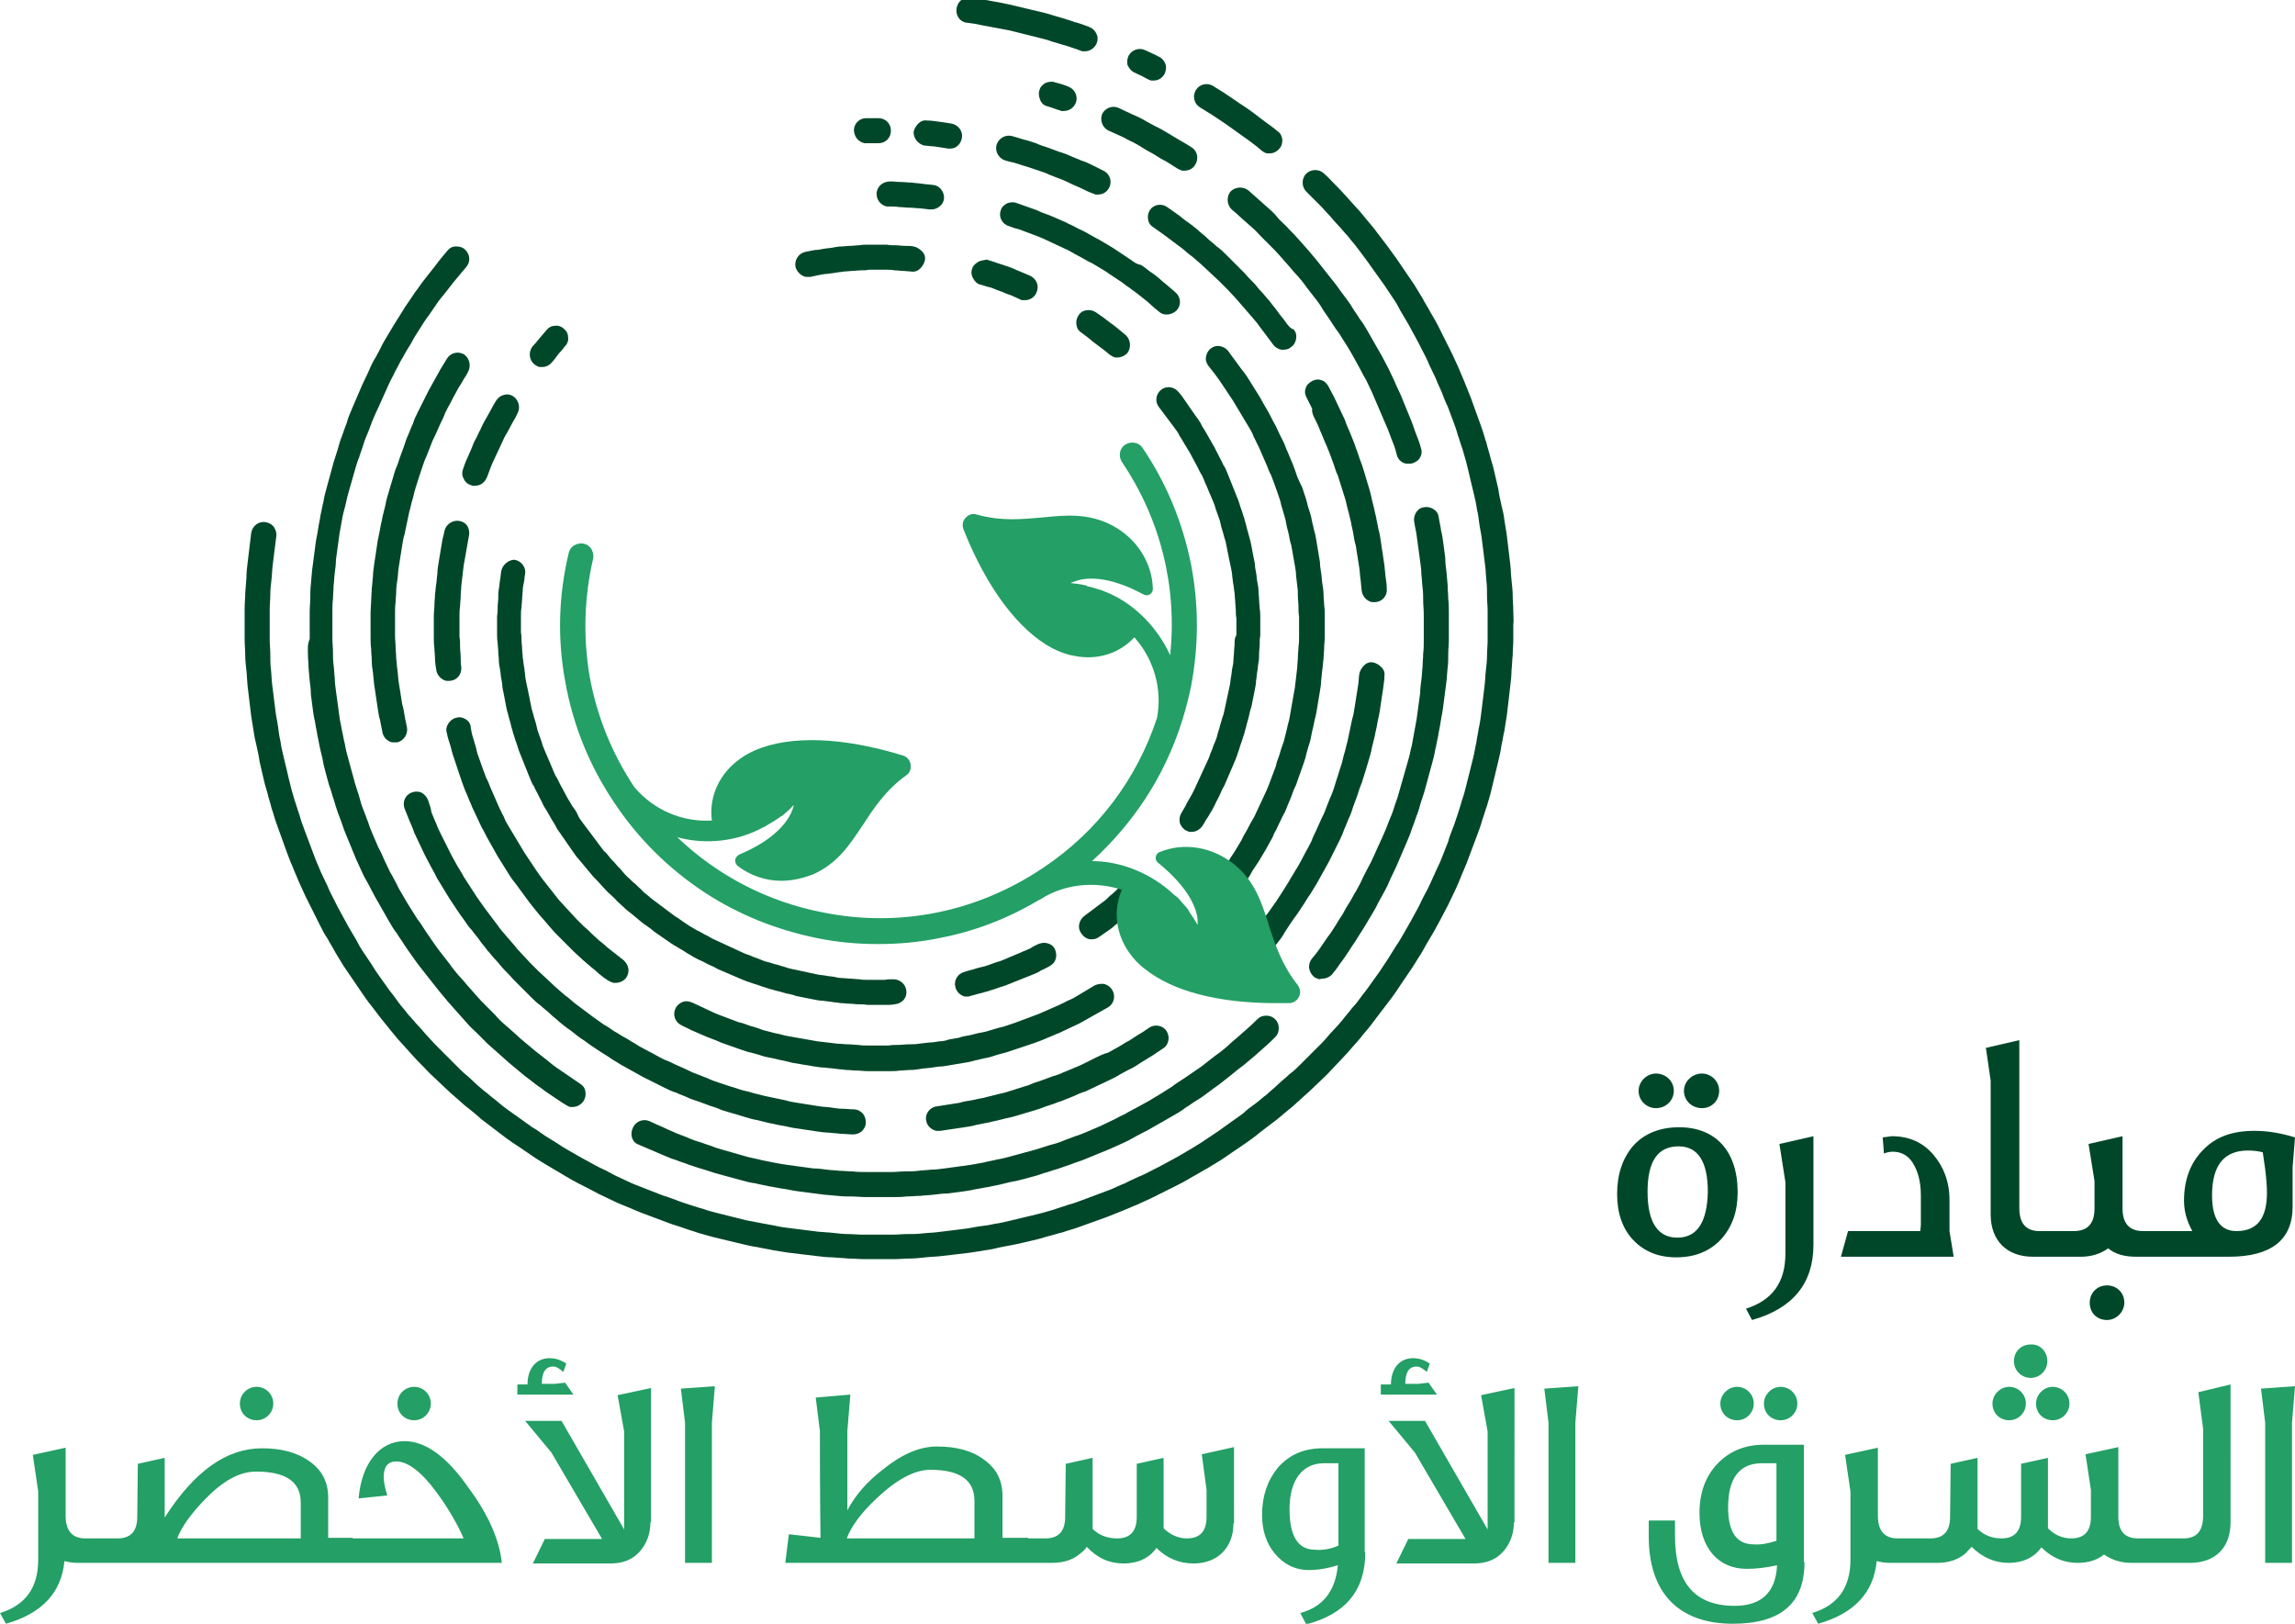 <?xml version="1.0" encoding="utf-8"?>
<!-- Generator: Adobe Illustrator 27.0.0, SVG Export Plug-In . SVG Version: 6.00 Build 0)  -->
<svg version="1.1" id="Layer_1" xmlns="http://www.w3.org/2000/svg" xmlns:xlink="http://www.w3.org/1999/xlink" x="0px" y="0px"
	 viewBox="0 0 384.6 272.1" style="enable-background:new 0 0 384.6 272.1;" xml:space="preserve">
<style type="text/css">
	.st0{fill:#004729;}
	.st1{fill:#249F65;}
</style>
<g>
	<g>
		<path class="st0" d="M201.1,18c0.7,0.4,1.4,0.9,2.1,1.3c0.7,0.5,1.4,0.9,2.1,1.4c0.7,0.5,1.4,1,2.1,1.5c0.7,0.5,1.4,1,2.1,1.5
			c0.7,0.5,1.3,1,2,1.6c0.3,0.2,0.6,0.4,0.9,0.4c0.1,0,0.3,0,0.4,0c0.6,0,1.2-0.3,1.6-0.8c0.4-0.4,0.5-1,0.5-1.5
			c-0.1-0.6-0.3-1.1-0.8-1.4c-0.7-0.6-1.4-1.1-2.1-1.6c-0.7-0.5-1.4-1.1-2.1-1.6c-0.7-0.5-1.4-1-2.2-1.5c-0.7-0.5-1.5-1-2.2-1.5
			c-0.7-0.5-1.5-0.9-2.2-1.4c-1-0.6-2.3-0.3-2.9,0.7C199.8,16.1,200.1,17.4,201.1,18z"/>
		<path class="st0" d="M253.6,102.4c0-0.9-0.1-1.7-0.1-2.6c0-0.8-0.1-1.7-0.2-2.6c-0.1-0.8-0.1-1.7-0.2-2.6
			c-0.1-0.8-0.2-1.7-0.3-2.5c-0.1-0.8-0.2-1.7-0.3-2.5c-0.1-0.8-0.3-1.7-0.4-2.5c-0.1-0.9-0.3-1.7-0.5-2.5c-0.2-0.9-0.4-1.8-0.5-2.6
			c-0.2-0.9-0.4-1.7-0.6-2.6c-0.2-0.9-0.4-1.7-0.7-2.6c-0.2-0.9-0.5-1.7-0.7-2.6c-0.3-0.8-0.5-1.7-0.8-2.5c-0.3-0.8-0.6-1.7-0.9-2.5
			c-0.3-0.8-0.6-1.7-0.9-2.5c-0.3-0.8-0.7-1.7-1-2.5c-0.3-0.8-0.7-1.6-1-2.4c-0.4-0.8-0.7-1.6-1.1-2.4c-0.4-0.8-0.8-1.6-1.2-2.4
			c-0.4-0.8-0.8-1.6-1.2-2.4c-0.4-0.8-0.9-1.6-1.3-2.3c-0.4-0.8-0.9-1.5-1.3-2.3c-0.5-0.8-0.9-1.5-1.4-2.3c-0.5-0.7-1-1.5-1.5-2.2
			c-0.5-0.7-1-1.5-1.5-2.2c-0.5-0.7-1-1.4-1.6-2.2c-0.5-0.7-1.1-1.4-1.6-2.1c-0.5-0.7-1.1-1.4-1.7-2.1c-0.6-0.7-1.1-1.4-1.7-2
			c-0.6-0.7-1.2-1.3-1.8-2c-0.6-0.7-1.2-1.3-1.8-1.9c-0.6-0.6-1.2-1.3-1.9-1.9c-0.8-0.8-2.2-0.8-3,0c-0.8,0.8-0.8,2.2,0,3
			c0.6,0.6,1.2,1.2,1.8,1.8c0.6,0.6,1.2,1.2,1.8,1.9c0.6,0.6,1.1,1.3,1.7,1.9c0.6,0.6,1.1,1.3,1.7,1.9c0.5,0.7,1.1,1.3,1.6,2
			c0.5,0.7,1,1.3,1.5,2c0.5,0.7,1,1.4,1.5,2.1c0.5,0.7,1,1.4,1.5,2.1c0.5,0.7,0.9,1.4,1.4,2.1c0.5,0.7,0.9,1.4,1.3,2.2
			c0.4,0.7,0.9,1.5,1.3,2.2c0.4,0.7,0.8,1.5,1.2,2.2c0.4,0.7,0.8,1.5,1.2,2.3c0.4,0.8,0.8,1.5,1.1,2.3c0.4,0.8,0.7,1.5,1.1,2.3
			c0.3,0.8,0.7,1.6,1,2.3c0.3,0.8,0.6,1.6,1,2.4c0.3,0.8,0.6,1.6,0.9,2.4c0.3,0.8,0.6,1.6,0.8,2.4c0.3,0.8,0.5,1.6,0.8,2.4
			c0.2,0.8,0.5,1.6,0.7,2.5c0.2,0.8,0.4,1.6,0.6,2.5c0.2,0.8,0.4,1.7,0.6,2.5c0.2,0.8,0.4,1.7,0.5,2.5c0.2,0.8,0.3,1.6,0.4,2.4
			c0.1,0.8,0.3,1.6,0.4,2.4c0.1,0.8,0.2,1.6,0.3,2.4c0.1,0.8,0.2,1.6,0.3,2.4c0.1,0.8,0.1,1.6,0.2,2.5c0.1,0.8,0.1,1.6,0.1,2.5
			c0,0.8,0.1,1.6,0.1,2.5c0,0.8,0,1.6,0,2.5c0,0.8,0,1.6,0,2.5c0,0.8-0.1,1.6-0.1,2.5c0,0.8-0.1,1.6-0.2,2.5
			c-0.1,0.8-0.1,1.7-0.2,2.4c-0.1,0.8-0.2,1.6-0.3,2.5c-0.1,0.8-0.2,1.6-0.3,2.4c-0.1,0.8-0.2,1.6-0.4,2.4c-0.1,0.8-0.3,1.6-0.4,2.4
			c-0.2,0.8-0.3,1.6-0.5,2.4c-0.2,0.8-0.4,1.6-0.6,2.4c-0.2,0.8-0.4,1.6-0.6,2.4c-0.2,0.8-0.4,1.6-0.7,2.4c-0.2,0.8-0.5,1.6-0.7,2.3
			c-0.3,0.8-0.5,1.6-0.8,2.3c-0.3,0.8-0.6,1.5-0.8,2.3c-0.3,0.8-0.6,1.5-0.9,2.3c-0.3,0.8-0.6,1.5-1,2.3c-0.3,0.7-0.7,1.5-1,2.2
			c-0.3,0.7-0.7,1.5-1.1,2.2c-0.4,0.7-0.7,1.5-1.1,2.2c-0.4,0.7-0.8,1.5-1.2,2.2c-0.4,0.7-0.8,1.4-1.2,2.1c-0.4,0.7-0.8,1.4-1.3,2.1
			c-0.4,0.7-0.9,1.4-1.3,2.1c-0.5,0.7-0.9,1.4-1.4,2.1c-0.5,0.7-1,1.4-1.5,2.1c-0.5,0.7-1,1.4-1.5,2c-0.5,0.7-1,1.4-1.6,2
			c-0.5,0.7-1.1,1.3-1.6,2c-0.5,0.6-1.1,1.3-1.7,1.9c-0.6,0.6-1.1,1.3-1.7,1.9c-0.6,0.6-1.2,1.2-1.8,1.8c-0.6,0.6-1.2,1.2-1.8,1.8
			c-0.6,0.6-1.2,1.2-1.9,1.7c-0.6,0.6-1.3,1.1-1.9,1.7c-0.6,0.6-1.3,1.1-1.9,1.7c-0.7,0.5-1.3,1.1-2,1.6c-0.7,0.5-1.4,1-2,1.6
			c-0.7,0.5-1.4,1-2.1,1.5c-0.7,0.5-1.4,1-2.1,1.5c-0.7,0.5-1.4,0.9-2.1,1.4c-0.7,0.5-1.4,0.9-2.2,1.4c-0.7,0.4-1.5,0.9-2.2,1.3
			c-0.7,0.4-1.5,0.8-2.2,1.2c-0.7,0.4-1.5,0.8-2.3,1.2c-0.8,0.4-1.5,0.8-2.3,1.1c-0.8,0.4-1.6,0.7-2.3,1.1c-0.8,0.3-1.6,0.7-2.3,1
			c-0.8,0.3-1.6,0.6-2.4,0.9c-0.8,0.3-1.6,0.6-2.4,0.9c-0.8,0.3-1.6,0.6-2.4,0.8c-0.8,0.3-1.6,0.5-2.4,0.8c-0.8,0.2-1.6,0.5-2.5,0.7
			c-0.8,0.2-1.6,0.4-2.5,0.6c-0.8,0.2-1.7,0.4-2.5,0.6c-0.8,0.2-1.7,0.4-2.5,0.5c-0.8,0.2-1.6,0.3-2.4,0.4c-0.8,0.1-1.6,0.3-2.4,0.4
			c-0.8,0.1-1.6,0.2-2.4,0.3c-0.8,0.1-1.6,0.2-2.5,0.3c-0.8,0.1-1.6,0.1-2.4,0.2c-0.8,0.1-1.7,0.1-2.5,0.1c-0.8,0-1.6,0.1-2.5,0.1
			c-0.8,0-1.6,0-2.3,0c-0.9,0-1.7,0-2.6,0c-0.8,0-1.7-0.1-2.5-0.1c-0.8,0-1.6-0.1-2.5-0.2c-0.8-0.1-1.6-0.1-2.5-0.2
			c-0.8-0.1-1.6-0.2-2.4-0.3c-0.8-0.1-1.6-0.2-2.4-0.3c-0.8-0.1-1.6-0.2-2.4-0.4c-1.6-0.3-3.3-0.6-4.8-0.9c-0.8-0.2-1.6-0.4-2.4-0.6
			c-0.8-0.2-1.6-0.4-2.4-0.6c-0.8-0.2-1.6-0.4-2.4-0.7c-0.8-0.2-1.6-0.5-2.3-0.7c-0.8-0.3-1.6-0.5-2.3-0.8c-0.8-0.3-1.6-0.6-2.3-0.8
			c-0.8-0.3-1.5-0.6-2.3-0.9c-0.8-0.3-1.5-0.6-2.3-0.9c-0.8-0.3-1.5-0.7-2.2-1c-0.7-0.3-1.5-0.7-2.2-1.1c-0.7-0.4-1.5-0.7-2.2-1.1
			c-0.7-0.4-1.5-0.8-2.2-1.2c-0.7-0.4-1.4-0.8-2.1-1.2c-0.7-0.4-1.4-0.8-2.1-1.3c-0.7-0.4-1.4-0.9-2.1-1.3c-0.7-0.5-1.4-1-2.1-1.4
			c-0.7-0.5-1.4-1-2.1-1.5c-0.7-0.5-1.4-1-2.1-1.5c-0.7-0.5-1.4-1.1-2-1.6c-0.7-0.5-1.3-1.1-2-1.6c-0.6-0.5-1.3-1.1-1.9-1.7
			c-0.6-0.6-1.3-1.1-1.9-1.7c-0.6-0.6-1.2-1.2-1.8-1.8c-0.6-0.6-1.2-1.2-1.8-1.8c-0.6-0.6-1.2-1.2-1.8-1.9c-0.6-0.6-1.1-1.3-1.7-1.9
			c-0.6-0.6-1.1-1.3-1.7-1.9c-0.5-0.7-1.1-1.3-1.6-2c-0.5-0.7-1-1.4-1.5-2c-0.5-0.7-1-1.4-1.5-2.1c-0.5-0.7-1-1.4-1.4-2.1
			c-0.5-0.7-0.9-1.4-1.4-2.1c-0.5-0.7-0.9-1.4-1.3-2.2c-0.4-0.7-0.9-1.5-1.3-2.2c-0.4-0.7-0.8-1.5-1.2-2.2c-0.4-0.7-0.8-1.5-1.2-2.3
			c-0.4-0.8-0.8-1.5-1.1-2.3c-0.4-0.8-0.7-1.5-1.1-2.3c-0.3-0.8-0.7-1.6-1-2.4c-0.3-0.8-0.6-1.6-0.9-2.4c-0.3-0.8-0.6-1.6-0.9-2.4
			c-0.3-0.8-0.6-1.6-0.8-2.4c-0.3-0.8-0.5-1.6-0.8-2.4c-0.2-0.8-0.5-1.6-0.7-2.5c-0.2-0.8-0.4-1.6-0.6-2.5c-0.2-0.8-0.4-1.7-0.6-2.5
			c-0.2-0.8-0.4-1.7-0.5-2.5c-0.2-0.8-0.3-1.6-0.4-2.4c-0.1-0.8-0.3-1.6-0.4-2.4c-0.1-0.8-0.2-1.6-0.3-2.4c-0.1-0.8-0.2-1.6-0.3-2.4
			c-0.1-0.8-0.1-1.7-0.2-2.5c-0.1-0.8-0.1-1.6-0.1-2.5c0-0.8-0.1-1.6-0.1-2.5c0-0.8,0-1.6,0-2.5c0-0.8,0-1.6,0-2.5
			c0-0.8,0.1-1.6,0.1-2.5c0-0.8,0.1-1.6,0.2-2.5c0.1-0.8,0.1-1.6,0.2-2.4c0.1-0.8,0.2-1.6,0.3-2.4c0.1-0.8,0.2-1.6,0.3-2.4
			c0.1-0.6-0.1-1.1-0.4-1.6c-0.3-0.4-0.8-0.7-1.4-0.8c-1.1-0.2-2.2,0.6-2.4,1.8c-0.1,0.8-0.2,1.7-0.3,2.5c-0.1,0.8-0.2,1.7-0.3,2.5
			c-0.1,0.8-0.2,1.7-0.2,2.5c-0.1,0.9-0.1,1.7-0.2,2.6c0,0.8-0.1,1.7-0.1,2.6c0,0.9,0,1.7,0,2.6c0,0.9,0,1.7,0,2.6
			c0,0.8,0.1,1.7,0.1,2.6c0,0.9,0.1,1.7,0.2,2.6c0.1,0.8,0.1,1.7,0.2,2.6c0.1,0.8,0.2,1.7,0.3,2.5c0.1,0.9,0.2,1.7,0.3,2.5
			c0.1,0.8,0.3,1.7,0.4,2.5c0.1,0.8,0.3,1.7,0.5,2.5c0.2,0.9,0.4,1.8,0.5,2.6c0.2,0.9,0.4,1.7,0.6,2.6c0.2,0.9,0.4,1.7,0.7,2.6
			c0.2,0.9,0.5,1.7,0.7,2.6c0.3,0.8,0.5,1.7,0.8,2.5c0.3,0.8,0.6,1.7,0.9,2.5c0.3,0.8,0.6,1.7,0.9,2.5c0.3,0.8,0.6,1.6,1,2.5
			c0.3,0.8,0.7,1.6,1,2.4c0.4,0.8,0.7,1.6,1.1,2.4c0.4,0.8,0.8,1.6,1.2,2.4c0.4,0.8,0.8,1.6,1.2,2.4c0.4,0.8,0.8,1.6,1.3,2.3
			c0.4,0.8,0.9,1.5,1.3,2.3c0.5,0.8,0.9,1.5,1.4,2.3c0.5,0.7,1,1.5,1.5,2.2c0.5,0.7,1,1.5,1.5,2.2c0.5,0.7,1,1.5,1.6,2.2
			c0.5,0.7,1.1,1.4,1.6,2.1c0.6,0.7,1.1,1.4,1.7,2.1c0.6,0.7,1.1,1.4,1.7,2c0.6,0.7,1.2,1.3,1.8,2c0.6,0.7,1.2,1.3,1.8,1.9
			c0.6,0.6,1.2,1.3,1.9,1.9c0.6,0.6,1.3,1.2,1.9,1.8c0.6,0.6,1.3,1.2,2,1.8c0.7,0.6,1.3,1.2,2,1.7c0.7,0.6,1.4,1.1,2,1.7
			c0.7,0.5,1.4,1.1,2.1,1.6c0.7,0.5,1.4,1.1,2.1,1.6c0.7,0.5,1.4,1,2.2,1.5c0.7,0.5,1.5,1,2.2,1.5c0.7,0.5,1.4,0.9,2.2,1.4
			c0.7,0.4,1.5,0.9,2.2,1.3c0.7,0.4,1.5,0.9,2.2,1.3c0.7,0.4,1.5,0.8,2.3,1.2c0.8,0.4,1.5,0.8,2.3,1.2c0.8,0.4,1.5,0.7,2.3,1.1
			c0.8,0.4,1.6,0.7,2.3,1c0.8,0.3,1.6,0.7,2.4,1c0.8,0.3,1.6,0.6,2.4,0.9c0.8,0.3,1.6,0.6,2.4,0.9c0.8,0.3,1.6,0.5,2.4,0.8
			c0.8,0.3,1.6,0.5,2.4,0.8c0.8,0.2,1.7,0.5,2.5,0.7c0.8,0.2,1.7,0.4,2.5,0.6c0.8,0.2,1.7,0.4,2.5,0.6c0.8,0.2,1.7,0.4,2.5,0.5
			c0.8,0.2,1.7,0.3,2.5,0.5c0.8,0.1,1.7,0.3,2.5,0.4c0.8,0.1,1.7,0.2,2.5,0.3c0.9,0.1,1.7,0.2,2.5,0.3c0.8,0.1,1.7,0.2,2.6,0.2
			c0.8,0.1,1.7,0.1,2.6,0.2c0.9,0,1.7,0.1,2.6,0.1c0.8,0,1.7,0,2.5,0c0.9,0,1.7,0,2.6,0c0.8,0,1.7-0.1,2.6-0.1
			c0.8,0,1.7-0.1,2.6-0.2c0.8-0.1,1.7-0.1,2.5-0.2c0.9-0.1,1.7-0.2,2.6-0.3c0.8-0.1,1.7-0.2,2.5-0.3c0.8-0.1,1.7-0.3,2.5-0.4
			c0.8-0.1,1.7-0.3,2.5-0.5c0.9-0.2,1.7-0.3,2.6-0.5c0.9-0.2,1.7-0.4,2.6-0.6c0.9-0.2,1.7-0.4,2.6-0.7c0.9-0.2,1.7-0.5,2.6-0.7
			c0.8-0.3,1.7-0.5,2.5-0.8c0.8-0.3,1.7-0.6,2.5-0.9c0.8-0.3,1.7-0.6,2.5-0.9c0.8-0.3,1.7-0.7,2.5-1c0.8-0.3,1.6-0.7,2.4-1
			c0.8-0.4,1.6-0.7,2.4-1.1c0.8-0.4,1.6-0.8,2.4-1.2c0.8-0.4,1.6-0.8,2.4-1.2c0.8-0.4,1.6-0.9,2.3-1.3c0.8-0.4,1.5-0.9,2.3-1.3
			c0.8-0.5,1.5-0.9,2.3-1.4c0.7-0.5,1.5-1,2.2-1.5c0.7-0.5,1.5-1,2.2-1.5c0.7-0.5,1.4-1,2.1-1.6c0.7-0.5,1.4-1.1,2.1-1.6
			c0.7-0.5,1.4-1.1,2.1-1.7c0.7-0.6,1.4-1.1,2-1.7c0.7-0.6,1.3-1.2,2-1.8c0.6-0.6,1.3-1.2,1.9-1.8c0.6-0.6,1.3-1.2,1.9-1.9
			c0.6-0.6,1.2-1.3,1.8-1.9c0.6-0.6,1.2-1.3,1.8-2c0.6-0.7,1.2-1.3,1.7-2c0.6-0.7,1.2-1.4,1.7-2.1c0.5-0.7,1.1-1.4,1.6-2.1
			c0.5-0.7,1.1-1.4,1.6-2.1c0.5-0.7,1-1.4,1.5-2.2c0.5-0.7,1-1.5,1.5-2.2c0.5-0.7,0.9-1.4,1.4-2.2c0.5-0.7,0.9-1.5,1.3-2.2
			c0.4-0.7,0.9-1.5,1.3-2.2c0.4-0.7,0.8-1.5,1.2-2.2c0.4-0.8,0.8-1.5,1.2-2.3c0.4-0.8,0.7-1.5,1.1-2.3c0.4-0.8,0.7-1.6,1-2.3
			c0.3-0.8,0.7-1.6,1-2.4c0.3-0.8,0.6-1.6,0.9-2.4c0.3-0.8,0.6-1.6,0.9-2.4c0.3-0.8,0.6-1.6,0.8-2.4c0.3-0.8,0.5-1.6,0.8-2.4
			c0.2-0.8,0.5-1.6,0.7-2.5c0.2-0.8,0.4-1.7,0.6-2.5c0.2-0.8,0.4-1.7,0.6-2.5c0.2-0.8,0.4-1.7,0.5-2.5c0.2-0.8,0.3-1.7,0.5-2.5
			c0.1-0.8,0.3-1.7,0.4-2.5c0.1-0.8,0.2-1.7,0.3-2.5c0.1-0.9,0.2-1.7,0.3-2.6c0.1-0.8,0.2-1.7,0.2-2.5c0.1-0.9,0.1-1.7,0.2-2.6
			c0-0.8,0.1-1.7,0.1-2.6c0-0.9,0-1.7,0-2.6C253.7,104.1,253.6,103.3,253.6,102.4z"/>
		<path class="st0" d="M162,3.8c0.8,0.1,1.6,0.2,2.4,0.4c1.6,0.3,3.2,0.6,4.8,0.9c0.8,0.2,1.6,0.4,2.4,0.6c0.8,0.2,1.6,0.4,2.4,0.6
			c0.8,0.2,1.6,0.4,2.4,0.7c0.8,0.2,1.6,0.5,2.4,0.7c0.8,0.3,1.6,0.5,2.3,0.8c0.1,0,0.2,0.1,0.3,0.1c0.1,0,0.3,0,0.4,0
			c0.9,0,1.7-0.6,2-1.4c0.2-0.5,0.2-1.1-0.1-1.6c-0.2-0.5-0.7-0.9-1.2-1.1c-0.8-0.3-1.6-0.6-2.4-0.8c-0.8-0.3-1.6-0.5-2.5-0.8
			c-0.8-0.2-1.6-0.5-2.4-0.7c-0.8-0.2-1.7-0.4-2.5-0.6c-0.8-0.2-1.7-0.4-2.5-0.6c-1.6-0.4-3.3-0.7-5-1c-0.8-0.1-1.7-0.3-2.5-0.4
			c-0.6-0.1-1.1,0.1-1.6,0.4c-0.4,0.3-0.7,0.8-0.8,1.4C160.1,2.6,160.9,3.7,162,3.8z"/>
		<path class="st0" d="M190.2,12.2c0.7,0.3,1.5,0.7,2.2,1.1c0.2,0.1,0.3,0.1,0.5,0.2c0.1,0,0.3,0,0.4,0c0.8,0,1.5-0.4,1.9-1.2
			c0.2-0.5,0.3-1.1,0.1-1.6c-0.2-0.5-0.6-1-1.1-1.2c-0.7-0.4-1.5-0.7-2.3-1.1c-1.1-0.5-2.3,0-2.8,1c-0.2,0.5-0.3,1.1-0.1,1.6
			C189.3,11.6,189.7,12,190.2,12.2z"/>
		<path class="st0" d="M185.8,21.9c0.7,0.3,1.3,0.6,2,0.9c0.7,0.3,1.3,0.7,2,1c0.6,0.3,1.3,0.7,1.9,1.1c0.6,0.4,1.3,0.7,1.9,1.1
			c0.6,0.4,1.3,0.8,1.9,1.1c0.6,0.4,1.3,0.8,1.9,1.2c0.2,0.1,0.5,0.2,0.7,0.3h0c0.1,0,0.3,0,0.4,0c0.7,0,1.4-0.3,1.8-1
			c0.3-0.5,0.4-1,0.3-1.6c-0.1-0.5-0.4-1-0.9-1.3c-0.6-0.4-1.3-0.8-2-1.2c-0.7-0.4-1.3-0.8-2-1.2c-0.7-0.4-1.3-0.8-2-1.1
			c-0.7-0.4-1.4-0.7-2-1.1c-0.7-0.4-1.4-0.7-2.1-1c-0.7-0.3-1.4-0.7-2.1-1c-1.1-0.5-2.3,0-2.8,1C184.3,20.1,184.7,21.4,185.8,21.9z"
			/>
		<path class="st0" d="M212.8,35.1c-0.6-0.5-1.2-1.1-1.8-1.6c-0.6-0.5-1.2-1.1-1.8-1.6c-0.9-0.7-2.2-0.6-3,0.2
			c-0.7,0.9-0.6,2.2,0.2,3c0.6,0.5,1.2,1,1.7,1.5c0.6,0.5,1.1,1,1.7,1.5c0.6,0.5,1.1,1.1,1.6,1.6c0.5,0.5,1.1,1.1,1.6,1.6
			c0.5,0.5,1.1,1.1,1.6,1.7c0.5,0.6,1,1.1,1.5,1.7c0.5,0.6,1,1.2,1.5,1.7c0.5,0.6,1,1.2,1.4,1.8c0.5,0.6,0.9,1.2,1.4,1.8
			c0.5,0.6,0.9,1.2,1.3,1.9c0.4,0.6,0.9,1.3,1.3,1.9c0.4,0.6,0.8,1.3,1.3,1.9c0.4,0.6,0.8,1.3,1.2,1.9c0.4,0.6,0.8,1.3,1.2,2
			c0.4,0.7,0.7,1.3,1.1,2c0.4,0.7,0.7,1.4,1.1,2c0.3,0.7,0.7,1.4,1,2.1c0.3,0.7,0.6,1.4,0.9,2.1c0.3,0.7,0.6,1.4,0.9,2.1
			c0.3,0.7,0.6,1.4,0.9,2.1c0.3,0.7,0.5,1.4,0.8,2.1c0.3,0.7,0.5,1.4,0.7,2.2c0.2,0.7,0.8,1.3,1.6,1.4c0.1,0,0.3,0,0.4,0
			c0.2,0,0.4,0,0.7-0.1c0.5-0.2,1-0.5,1.2-1c0.3-0.5,0.3-1.1,0.1-1.6c-0.2-0.8-0.5-1.5-0.8-2.3c-0.3-0.7-0.5-1.5-0.8-2.2
			c-0.3-0.7-0.6-1.5-0.9-2.2c-0.3-0.7-0.6-1.5-0.9-2.2c-0.3-0.7-0.7-1.4-1-2.2c-0.3-0.7-0.7-1.4-1-2.1c-0.4-0.7-0.7-1.4-1.1-2.1
			c-0.4-0.7-0.8-1.4-1.2-2.1c-0.4-0.7-0.8-1.4-1.2-2.1c-0.4-0.7-0.8-1.4-1.3-2c-0.4-0.7-0.9-1.3-1.3-2c-0.4-0.7-0.9-1.3-1.4-2
			c-0.5-0.6-0.9-1.3-1.4-1.9c-0.5-0.6-1-1.3-1.5-1.9c-0.5-0.6-1-1.3-1.5-1.9c-0.5-0.6-1-1.2-1.5-1.8c-0.5-0.6-1.1-1.2-1.6-1.8
			c-0.5-0.6-1.1-1.2-1.6-1.7c-0.5-0.6-1.1-1.1-1.7-1.7C213.9,36.2,213.4,35.6,212.8,35.1z"/>
		<path class="st0" d="M221.6,164c0.6,0,1.3-0.3,1.7-0.8c0.5-0.6,1-1.3,1.4-1.9c0.5-0.6,0.9-1.3,1.4-2c0.4-0.7,0.9-1.3,1.3-2
			c0.4-0.6,0.8-1.3,1.2-1.9c0.4-0.7,0.8-1.3,1.2-2c0.4-0.7,0.8-1.3,1.1-2c0.4-0.7,0.7-1.3,1.1-2c0.4-0.7,0.7-1.4,1-2.1
			c0.3-0.7,0.7-1.4,1-2.1c0.3-0.7,0.6-1.4,0.9-2.1c0.3-0.7,0.6-1.4,0.9-2.1c0.3-0.7,0.6-1.4,0.8-2.1c0.3-0.7,0.5-1.4,0.8-2.2
			c0.3-0.7,0.5-1.5,0.7-2.2c0.2-0.7,0.5-1.4,0.7-2.2c0.2-0.7,0.4-1.5,0.6-2.2c0.2-0.7,0.4-1.5,0.6-2.2c0.2-0.7,0.4-1.5,0.5-2.2
			c0.2-0.7,0.3-1.5,0.5-2.3c0.1-0.8,0.3-1.5,0.4-2.3c0.1-0.7,0.3-1.5,0.4-2.3c0.1-0.8,0.2-1.5,0.3-2.3c0.1-0.8,0.2-1.5,0.3-2.3
			c0.1-0.7,0.1-1.5,0.2-2.3c0.1-0.8,0.1-1.5,0.1-2.3c0-0.8,0.1-1.5,0.1-2.3c0-0.8,0-1.5,0-2.3c0-0.8,0-1.5,0-2.3
			c0-0.8,0-1.6-0.1-2.3c0-0.8-0.1-1.5-0.1-2.3c-0.1-0.8-0.1-1.5-0.2-2.3c-0.1-0.7-0.2-1.5-0.2-2.3c-0.1-0.8-0.2-1.5-0.3-2.3
			c-0.1-0.8-0.2-1.5-0.4-2.3c-0.1-0.8-0.3-1.5-0.4-2.3c-0.1-0.6-0.4-1-0.9-1.3c-0.5-0.3-1-0.4-1.6-0.3c-0.6,0.1-1,0.4-1.3,0.9
			c-0.3,0.5-0.4,1-0.3,1.6c0.1,0.7,0.3,1.4,0.4,2.2c0.1,0.7,0.2,1.5,0.3,2.2c0.1,0.7,0.2,1.5,0.3,2.2c0.1,0.7,0.2,1.5,0.2,2.2
			c0.1,0.7,0.1,1.5,0.2,2.2c0.1,0.7,0.1,1.5,0.1,2.2c0,0.7,0.1,1.5,0.1,2.2c0,0.7,0,1.5,0,2.2c0,0.7,0,1.5,0,2.2
			c0,0.7,0,1.5-0.1,2.2c0,0.7-0.1,1.5-0.1,2.2c-0.1,0.7-0.1,1.5-0.2,2.2c-0.1,0.7-0.2,1.5-0.2,2.2c-0.1,0.7-0.2,1.5-0.3,2.2
			c-0.1,0.7-0.2,1.5-0.3,2.2c-0.1,0.7-0.3,1.5-0.4,2.2c-0.1,0.7-0.3,1.5-0.4,2.2c-0.2,0.7-0.3,1.4-0.5,2.1c-0.2,0.7-0.4,1.4-0.6,2.1
			c-0.2,0.7-0.4,1.4-0.6,2.1c-0.2,0.7-0.4,1.4-0.6,2.1c-0.2,0.7-0.5,1.4-0.7,2.1c-0.2,0.7-0.5,1.4-0.8,2.1c-0.3,0.7-0.5,1.4-0.8,2
			c-0.3,0.7-0.6,1.4-0.9,2c-0.3,0.7-0.6,1.3-0.9,2c-0.3,0.7-0.6,1.3-1,2c-0.3,0.6-0.7,1.3-1,2c-0.3,0.7-0.7,1.3-1,1.9
			c-0.4,0.6-0.7,1.3-1.1,1.9c-0.4,0.6-0.8,1.3-1.1,1.9c-0.4,0.6-0.8,1.2-1.2,1.9c-0.4,0.6-0.8,1.3-1.3,1.9c-0.4,0.6-0.9,1.3-1.3,1.9
			c-0.4,0.6-0.9,1.2-1.4,1.8c-0.3,0.4-0.5,1-0.4,1.6c0.1,0.6,0.4,1,0.8,1.4c0.3,0.2,0.6,0.3,0.9,0.4v0
			C221.4,164,221.5,164,221.6,164z"/>
		<path class="st0" d="M107,191.8c0.7,0.3,1.4,0.6,2.1,0.9c0.7,0.3,1.4,0.6,2.1,0.9c0.7,0.3,1.4,0.6,2.1,0.8
			c0.7,0.3,1.5,0.5,2.2,0.8c0.7,0.2,1.4,0.5,2.2,0.7c0.7,0.2,1.5,0.5,2.2,0.7c0.7,0.2,1.5,0.4,2.2,0.6c0.7,0.2,1.5,0.4,2.2,0.6
			c0.7,0.2,1.5,0.4,2.3,0.5c0.7,0.2,1.5,0.3,2.3,0.5c0.8,0.1,1.5,0.3,2.3,0.4c0.8,0.1,1.5,0.3,2.3,0.4c0.8,0.1,1.5,0.2,2.3,0.3
			c0.8,0.1,1.5,0.2,2.3,0.3c0.8,0.1,1.5,0.1,2.3,0.2c0.8,0.1,1.5,0.1,2.3,0.1c0.8,0,1.6,0.1,2.3,0.1c0.8,0,1.6,0,2.4,0
			c0.7,0,1.5,0,2.2,0c0.8,0,1.5,0,2.3-0.1c0.8,0,1.5-0.1,2.3-0.1c0.7-0.1,1.5-0.1,2.3-0.2c0.8-0.1,1.5-0.2,2.3-0.2
			c0.8-0.1,1.5-0.2,2.3-0.3c0.7-0.1,1.5-0.2,2.3-0.4c0.8-0.1,1.5-0.3,2.3-0.4c0.8-0.2,1.6-0.3,2.3-0.5c0.8-0.2,1.6-0.4,2.3-0.5
			c0.8-0.2,1.6-0.4,2.3-0.6c0.8-0.2,1.5-0.4,2.3-0.7c0.8-0.2,1.5-0.5,2.3-0.7c0.8-0.3,1.5-0.5,2.3-0.8c0.7-0.3,1.5-0.5,2.2-0.8
			c0.7-0.3,1.5-0.6,2.2-0.9c0.7-0.3,1.5-0.6,2.2-0.9c0.7-0.3,1.5-0.7,2.2-1c0.7-0.3,1.4-0.7,2.1-1.1c0.7-0.4,1.4-0.7,2.1-1.1
			c0.7-0.4,1.4-0.8,2.1-1.2c0.7-0.4,1.4-0.8,2.1-1.2c0.7-0.4,1.4-0.8,2-1.3c0.7-0.4,1.3-0.9,2-1.3c0.7-0.4,1.3-0.9,2-1.4
			c0.6-0.5,1.3-0.9,1.9-1.4c0.6-0.5,1.3-1,1.9-1.5c0.6-0.5,1.2-1,1.9-1.5c0.6-0.5,1.2-1,1.8-1.5c0.6-0.5,1.2-1.1,1.8-1.6
			c0.6-0.5,1.2-1.1,1.7-1.6c0.4-0.4,0.6-0.9,0.6-1.5c0-0.6-0.2-1.1-0.6-1.5s-0.9-0.6-1.5-0.6c-0.6,0-1.1,0.2-1.5,0.6
			c-0.5,0.5-1.1,1.1-1.7,1.6c-0.6,0.5-1.1,1-1.7,1.5c-0.6,0.5-1.2,1-1.7,1.5c-0.6,0.5-1.2,1-1.8,1.4c-0.6,0.5-1.2,0.9-1.8,1.4
			c-0.6,0.5-1.2,0.9-1.8,1.3c-0.6,0.4-1.3,0.9-1.9,1.3c-0.6,0.4-1.3,0.8-1.9,1.3c-0.6,0.4-1.3,0.8-1.9,1.2c-0.7,0.4-1.3,0.8-2,1.2
			c-0.7,0.4-1.3,0.7-2,1.1c-0.7,0.4-1.4,0.7-2,1.1c-0.7,0.3-1.4,0.7-2,1c-0.7,0.3-1.4,0.7-2.1,1c-0.7,0.3-1.4,0.6-2.1,0.9
			c-0.7,0.3-1.4,0.6-2.1,0.8c-0.7,0.3-1.4,0.5-2.1,0.8c-0.7,0.3-1.4,0.5-2.2,0.7c-0.7,0.2-1.5,0.5-2.2,0.7c-0.7,0.2-1.5,0.4-2.2,0.6
			c-0.7,0.2-1.5,0.4-2.2,0.6c-0.7,0.2-1.5,0.4-2.2,0.5c-0.7,0.2-1.5,0.3-2.2,0.5c-0.7,0.1-1.5,0.3-2.2,0.4c-0.7,0.1-1.5,0.2-2.2,0.3
			c-0.7,0.1-1.5,0.2-2.2,0.3c-0.7,0.1-1.5,0.2-2.2,0.2c-0.7,0.1-1.5,0.1-2.2,0.2c-0.7,0.1-1.5,0.1-2.2,0.1c-0.7,0-1.5,0.1-2.2,0.1
			c-1.5,0-3,0-4.4,0c-0.7,0-1.5,0-2.2-0.1c-0.7,0-1.5-0.1-2.2-0.1c-0.7-0.1-1.5-0.1-2.2-0.2c-0.7-0.1-1.5-0.2-2.2-0.2
			c-0.7-0.1-1.5-0.2-2.2-0.3c-0.7-0.1-1.5-0.2-2.2-0.3c-1.4-0.2-2.9-0.5-4.3-0.8c-0.7-0.2-1.4-0.3-2.2-0.5c-0.7-0.2-1.4-0.4-2.1-0.6
			c-0.7-0.2-1.4-0.4-2.1-0.6c-0.7-0.2-1.4-0.4-2.1-0.7c-0.7-0.2-1.4-0.5-2.1-0.7c-0.7-0.2-1.4-0.5-2.1-0.8c-0.7-0.3-1.4-0.5-2-0.8
			c-0.7-0.3-1.4-0.6-2-0.9c-0.7-0.3-1.4-0.6-2-0.9c-1.1-0.5-2.3,0-2.8,1C105.5,190.1,105.9,191.4,107,191.8z"/>
		<path class="st0" d="M51.6,109.5c0,0.8,0.1,1.5,0.1,2.3c0.1,0.8,0.1,1.5,0.2,2.3c0.1,0.7,0.2,1.5,0.2,2.3c0.1,0.8,0.2,1.5,0.3,2.3
			c0.1,0.8,0.2,1.5,0.4,2.3c0.1,0.8,0.3,1.5,0.4,2.3c0.2,0.8,0.3,1.6,0.5,2.4c0.2,0.8,0.4,1.6,0.5,2.3c0.2,0.8,0.4,1.6,0.6,2.3
			c0.2,0.8,0.4,1.5,0.7,2.3c0.2,0.8,0.5,1.5,0.7,2.3c0.2,0.7,0.5,1.5,0.8,2.3c0.3,0.7,0.5,1.5,0.8,2.2c0.3,0.7,0.6,1.5,0.9,2.2
			c0.3,0.7,0.6,1.5,0.9,2.2c0.3,0.7,0.7,1.5,1,2.2c0.3,0.7,0.7,1.4,1.1,2.1c0.4,0.7,0.7,1.4,1.1,2.1c0.4,0.7,0.8,1.4,1.2,2.1
			c0.4,0.7,0.8,1.4,1.2,2.1c0.4,0.7,0.8,1.4,1.3,2c0.4,0.7,0.9,1.3,1.3,2c0.4,0.6,0.9,1.3,1.4,2c0.5,0.7,0.9,1.3,1.4,1.9
			c0.5,0.6,1,1.3,1.5,1.9c0.5,0.6,1,1.3,1.5,1.9c0.5,0.6,1,1.2,1.5,1.8c0.5,0.6,1.1,1.2,1.6,1.8c0.5,0.6,1.1,1.2,1.6,1.8
			c0.5,0.6,1.1,1.1,1.7,1.7c0.6,0.6,1.1,1.1,1.7,1.7c0.6,0.5,1.2,1.1,1.8,1.6c0.6,0.5,1.2,1.1,1.8,1.6c0.6,0.5,1.2,1,1.8,1.5
			c0.6,0.5,1.2,1,1.9,1.5c0.6,0.5,1.3,1,1.9,1.4c0.6,0.5,1.3,0.9,2,1.4c0.6,0.4,1.3,0.9,2,1.3c0.2,0.1,0.5,0.3,0.7,0.3
			c0.1,0,0.3,0,0.4,0c0.7,0,1.4-0.4,1.8-1c0.3-0.5,0.4-1,0.3-1.6s-0.4-1-0.9-1.3c-0.6-0.4-1.3-0.9-1.9-1.3c-0.6-0.4-1.3-0.9-1.9-1.3
			c-0.6-0.4-1.2-0.9-1.8-1.4c-0.6-0.5-1.2-0.9-1.8-1.4c-0.6-0.5-1.2-1-1.8-1.5c-0.6-0.5-1.2-1-1.7-1.5c-0.6-0.5-1.1-1-1.7-1.5
			c-0.6-0.5-1.1-1-1.6-1.6c-0.5-0.5-1.1-1.1-1.6-1.6c-0.5-0.5-1.1-1.1-1.6-1.7c-0.5-0.6-1-1.1-1.5-1.7c-0.5-0.6-1-1.2-1.5-1.7
			c-0.5-0.6-1-1.2-1.4-1.8c-0.5-0.6-0.9-1.2-1.4-1.8c-0.5-0.6-0.9-1.2-1.4-1.9c-0.4-0.6-0.9-1.3-1.3-1.9c-0.4-0.6-0.8-1.3-1.3-1.9
			c-0.4-0.6-0.8-1.3-1.2-1.9c-0.4-0.6-0.8-1.3-1.2-2c-0.4-0.7-0.8-1.3-1.1-2c-0.4-0.7-0.7-1.4-1.1-2c-0.3-0.7-0.7-1.4-1-2.1
			c-0.3-0.7-0.6-1.4-1-2.1c-0.3-0.7-0.6-1.4-0.9-2.1c-0.3-0.7-0.6-1.4-0.8-2.1c-0.3-0.7-0.5-1.4-0.8-2.1c-0.3-0.7-0.5-1.4-0.7-2.2
			c-0.2-0.7-0.5-1.5-0.7-2.2c-0.2-0.7-0.4-1.5-0.6-2.2c-0.2-0.7-0.4-1.5-0.6-2.2c-0.2-0.7-0.4-1.5-0.5-2.2c-0.2-0.7-0.3-1.5-0.5-2.3
			c-0.1-0.7-0.3-1.4-0.4-2.2c-0.1-0.7-0.2-1.5-0.3-2.2c-0.1-0.7-0.2-1.5-0.3-2.2c-0.1-0.7-0.2-1.5-0.2-2.2c-0.1-0.7-0.1-1.5-0.2-2.2
			c-0.1-0.7-0.1-1.5-0.1-2.2c0-0.7-0.1-1.5-0.1-2.2c0-0.7,0-1.5,0-2.2c0-0.7,0-1.5,0-2.2c0-0.7,0-1.5,0.1-2.2c0-0.7,0.1-1.5,0.1-2.2
			c0.1-0.7,0.1-1.5,0.2-2.2c0.1-0.7,0.2-1.5,0.2-2.2c0.1-0.7,0.2-1.5,0.3-2.2c0.1-0.7,0.2-1.5,0.3-2.2c0.1-0.7,0.3-1.5,0.4-2.2
			c0.1-0.7,0.3-1.5,0.5-2.2c0.2-0.7,0.3-1.4,0.5-2.1c0.2-0.7,0.4-1.4,0.6-2.1c0.2-0.7,0.4-1.4,0.6-2.1c0.2-0.7,0.4-1.4,0.7-2.1
			c0.2-0.7,0.5-1.4,0.7-2.1c0.2-0.7,0.5-1.4,0.8-2.1c0.3-0.7,0.5-1.4,0.8-2.1c0.3-0.7,0.6-1.4,0.9-2c0.3-0.7,0.6-1.3,0.9-2
			c0.3-0.7,0.6-1.3,0.9-2c0.3-0.7,0.7-1.3,1-2c0.3-0.6,0.7-1.3,1-1.9c0.4-0.6,0.7-1.3,1.1-1.9s0.8-1.3,1.1-1.9
			c0.4-0.6,0.8-1.3,1.2-1.9c0.4-0.6,0.8-1.3,1.3-1.9c0.4-0.6,0.9-1.3,1.3-1.9c0.4-0.6,0.9-1.2,1.4-1.8c0.5-0.6,0.9-1.2,1.4-1.8
			c0.5-0.6,1-1.2,1.5-1.8c0.2-0.2,0.4-0.5,0.6-0.7c0.8-0.9,0.7-2.2-0.2-3c-0.4-0.4-1-0.5-1.5-0.5c-0.6,0-1.1,0.3-1.4,0.7
			c-0.2,0.2-0.4,0.5-0.6,0.7c-0.5,0.6-1,1.2-1.5,1.9c-0.5,0.6-1,1.3-1.5,1.9c-0.5,0.6-1,1.3-1.4,1.9c-0.5,0.6-0.9,1.3-1.4,2
			c-0.5,0.7-0.9,1.3-1.3,2c-0.4,0.6-0.8,1.3-1.2,1.9c-0.4,0.7-0.8,1.3-1.2,2c-0.4,0.7-0.8,1.3-1.1,2c-0.4,0.7-0.7,1.4-1.1,2
			c-0.4,0.7-0.7,1.4-1,2.1c-0.3,0.7-0.7,1.4-1,2.1c-0.3,0.7-0.6,1.4-0.9,2.1c-0.3,0.7-0.6,1.4-0.9,2.1c-0.3,0.7-0.6,1.4-0.8,2.2
			c-0.3,0.7-0.5,1.4-0.8,2.2c-0.3,0.7-0.5,1.5-0.7,2.2c-0.2,0.7-0.5,1.5-0.7,2.2c-0.2,0.7-0.4,1.5-0.6,2.2c-0.2,0.7-0.4,1.5-0.6,2.2
			c-0.2,0.7-0.4,1.5-0.5,2.2c-0.2,0.7-0.3,1.5-0.5,2.3c-0.1,0.8-0.3,1.5-0.4,2.3c-0.1,0.8-0.3,1.5-0.4,2.3c-0.1,0.8-0.2,1.5-0.3,2.3
			c-0.1,0.8-0.2,1.5-0.3,2.3c-0.1,0.8-0.1,1.5-0.2,2.3c-0.1,0.8-0.1,1.5-0.1,2.3c0,0.8-0.1,1.5-0.1,2.3c0,0.8,0,1.6,0,2.3
			c0,0.8,0,1.5,0,2.3C51.5,108,51.6,108.8,51.6,109.5z"/>
		<path class="st0" d="M175.5,17.8c0.7,0.2,1.4,0.5,2.1,0.7c0.1,0,0.2,0.1,0.3,0.1c0.1,0,0.3,0,0.4,0c0.9,0,1.7-0.6,2-1.4
			c0.4-1.1-0.2-2.3-1.3-2.7c-0.7-0.3-1.4-0.5-2.2-0.7c-0.5-0.2-1.1-0.1-1.6,0.1c-0.5,0.3-0.9,0.7-1,1.2c-0.2,0.5-0.1,1.1,0.1,1.6
			C174.5,17.3,175,17.7,175.5,17.8z"/>
		<path class="st0" d="M183.7,177.2c-0.6,0.3-1.2,0.6-1.8,0.9c-0.6,0.3-1.2,0.6-1.8,0.8c-0.6,0.3-1.2,0.5-1.9,0.8
			c-0.6,0.3-1.2,0.5-1.9,0.7c-0.6,0.2-1.3,0.5-1.9,0.7c-0.6,0.2-1.3,0.4-1.9,0.7c-0.6,0.2-1.3,0.4-1.9,0.6c-0.6,0.2-1.3,0.4-1.9,0.6
			c-0.6,0.2-1.3,0.3-2,0.5c-0.7,0.2-1.3,0.3-2,0.5c-0.7,0.1-1.3,0.3-2,0.4c-0.6,0.1-1.3,0.2-1.9,0.4c-0.6,0.1-1.3,0.2-1.9,0.3
			c-0.6,0.1-1.3,0.2-1.9,0.3c-1.1,0.1-2,1.2-1.8,2.3c0.1,0.9,0.8,1.6,1.7,1.8c0.1,0,0.3,0,0.4,0c0.1,0,0.2,0,0.3,0
			c0.7-0.1,1.4-0.2,2-0.3c0.7-0.1,1.4-0.2,2-0.3c0.7-0.1,1.4-0.2,2-0.4c0.7-0.1,1.4-0.3,2.1-0.4c0.7-0.2,1.4-0.3,2.1-0.5
			c0.7-0.2,1.4-0.3,2.1-0.5c0.7-0.2,1.4-0.4,2-0.6c0.7-0.2,1.4-0.4,2-0.6c0.7-0.2,1.3-0.5,2-0.7c0.7-0.2,1.3-0.5,2-0.7
			c0.7-0.3,1.3-0.5,2-0.8c0.6-0.3,1.3-0.6,2-0.8c0.6-0.3,1.3-0.6,1.9-0.9c0.6-0.3,1.3-0.6,1.9-0.9c0.6-0.3,1.3-0.6,1.9-1
			c0.6-0.3,1.2-0.7,1.9-1c0.6-0.3,1.2-0.7,1.8-1.1c0.6-0.4,1.2-0.7,1.8-1.1c0.6-0.4,1.2-0.8,1.8-1.2c1-0.6,1.2-2,0.6-2.9
			c-0.6-1-2-1.2-2.9-0.6c-0.6,0.4-1.1,0.8-1.7,1.1c-0.6,0.4-1.1,0.7-1.7,1.1c-0.6,0.3-1.2,0.7-1.7,1c-0.6,0.3-1.2,0.7-1.8,1
			C184.9,176.6,184.3,176.9,183.7,177.2z"/>
		<path class="st0" d="M71.7,134c-0.2-0.5-0.6-0.9-1.1-1.2c-0.5-0.2-1.1-0.2-1.6,0c-1.1,0.4-1.6,1.6-1.2,2.7c0.3,0.7,0.5,1.3,0.8,2
			c0.3,0.7,0.6,1.3,0.8,2c0.3,0.6,0.6,1.3,0.9,1.9c0.3,0.6,0.6,1.3,0.9,1.9c0.3,0.6,0.7,1.3,1,1.9c0.3,0.6,0.7,1.2,1,1.9
			c0.4,0.6,0.7,1.2,1.1,1.8c0.4,0.6,0.7,1.2,1.1,1.8c0.4,0.6,0.8,1.2,1.2,1.8c0.4,0.6,0.8,1.2,1.2,1.7c0.4,0.6,0.8,1.2,1.3,1.7
			c0.4,0.6,0.9,1.1,1.3,1.7c0.4,0.6,0.9,1.1,1.3,1.7c0.5,0.5,0.9,1.1,1.4,1.6c0.5,0.5,0.9,1.1,1.4,1.6c0.5,0.5,1,1,1.5,1.6
			c0.5,0.5,1,1,1.5,1.5c0.5,0.5,1,1,1.5,1.5c0.5,0.5,1,1,1.6,1.4c0.5,0.5,1.1,0.9,1.6,1.4c0.5,0.5,1.1,0.9,1.6,1.4
			c0.5,0.4,1.1,0.9,1.7,1.3c0.6,0.4,1.1,0.9,1.7,1.3c0.6,0.4,1.2,0.8,1.7,1.2c0.6,0.4,1.2,0.8,1.8,1.2c0.6,0.4,1.2,0.7,1.7,1.1
			c0.6,0.4,1.2,0.7,1.8,1.1c0.6,0.3,1.2,0.7,1.8,1c0.6,0.3,1.2,0.7,1.8,1c0.6,0.3,1.2,0.6,1.8,0.9c0.6,0.3,1.2,0.6,1.8,0.9
			c0.6,0.3,1.2,0.6,1.9,0.8c0.6,0.3,1.3,0.5,1.9,0.8c0.6,0.3,1.3,0.5,1.9,0.7c0.6,0.2,1.3,0.5,1.9,0.7c0.6,0.2,1.3,0.4,1.9,0.7
			c0.6,0.2,1.3,0.4,2,0.6c0.7,0.2,1.3,0.4,2,0.6c0.7,0.2,1.3,0.4,2,0.5c0.7,0.2,1.3,0.3,2,0.5c0.7,0.1,1.3,0.3,2,0.4l0-0.2l0,0
			l0,0.2c0.7,0.1,1.4,0.3,2,0.4c0.7,0.1,1.4,0.2,2,0.3c0.7,0.1,1.4,0.2,2,0.3c0.7,0.1,1.4,0.2,2,0.2c0.7,0.1,1.4,0.1,2,0.2
			c0.7,0,1.4,0.1,2,0.1c0,0,0.1,0,0.1,0c0.5,0,1-0.2,1.4-0.5c0.4-0.4,0.7-0.9,0.7-1.5c0-0.6-0.2-1.1-0.5-1.5
			c-0.4-0.4-0.9-0.7-1.5-0.7c-0.6,0-1.3-0.1-1.9-0.1c-0.6,0-1.3-0.1-1.9-0.2c-0.6-0.1-1.3-0.1-1.9-0.2c-0.6-0.1-1.3-0.2-1.9-0.3
			c-0.6-0.1-1.3-0.2-1.9-0.3c-0.6-0.1-1.3-0.2-1.9-0.4c-0.6-0.1-1.3-0.3-1.9-0.4c-0.6-0.1-1.3-0.3-1.9-0.4c-0.6-0.2-1.3-0.3-1.9-0.5
			c-0.6-0.2-1.3-0.3-1.9-0.5c-0.6-0.2-1.2-0.4-1.9-0.6c-0.6-0.2-1.2-0.4-1.8-0.6c-0.6-0.2-1.2-0.4-1.8-0.7c-0.6-0.2-1.2-0.5-1.8-0.7
			c-0.6-0.2-1.2-0.5-1.8-0.8c-0.6-0.3-1.2-0.5-1.8-0.8c-0.6-0.3-1.2-0.6-1.8-0.8c-0.6-0.3-1.2-0.6-1.7-0.9c-0.6-0.3-1.1-0.6-1.7-0.9
			c-0.6-0.3-1.1-0.6-1.7-1c-0.6-0.3-1.1-0.7-1.7-1c-0.6-0.3-1.1-0.7-1.7-1c-0.6-0.4-1.1-0.8-1.7-1.1c-0.6-0.4-1.1-0.8-1.7-1.2
			c-0.5-0.4-1.1-0.8-1.6-1.2c-0.5-0.4-1.1-0.8-1.6-1.2c-0.5-0.4-1-0.9-1.6-1.3c-0.5-0.4-1-0.9-1.5-1.3c-0.5-0.5-1-0.9-1.5-1.4
			c-0.5-0.5-1-0.9-1.5-1.4c-0.5-0.5-1-1-1.4-1.4c-0.5-0.5-0.9-1-1.4-1.5c-0.5-0.5-0.9-1-1.3-1.5c-0.4-0.5-0.9-1-1.3-1.5
			c-0.4-0.5-0.9-1-1.3-1.6c-0.4-0.5-0.8-1.1-1.2-1.6c-0.4-0.5-0.8-1.1-1.2-1.6c-0.4-0.6-0.8-1.1-1.2-1.7c-0.4-0.6-0.7-1.1-1.1-1.7
			c-0.4-0.6-0.7-1.1-1.1-1.7c-0.3-0.6-0.7-1.2-1-1.7c-0.3-0.6-0.7-1.2-1-1.8c-0.3-0.6-0.6-1.2-0.9-1.8c-0.3-0.6-0.6-1.2-0.9-1.8
			c-0.3-0.6-0.6-1.2-0.8-1.8c-0.3-0.6-0.5-1.2-0.8-1.9C72.2,135.3,71.9,134.6,71.7,134z"/>
		<path class="st0" d="M77.8,59.4c-1-0.6-2.3-0.3-2.9,0.7c-0.4,0.6-0.7,1.2-1.1,1.8c-0.3,0.6-0.7,1.2-1,1.8c-0.3,0.6-0.7,1.2-1,1.8
			c-0.3,0.6-0.6,1.2-0.9,1.8c-0.3,0.6-0.6,1.2-0.9,1.8c-0.3,0.6-0.6,1.2-0.8,1.9c-0.3,0.6-0.5,1.2-0.8,1.9c-0.3,0.6-0.5,1.3-0.7,1.9
			c-0.2,0.6-0.5,1.3-0.7,1.9c-0.2,0.6-0.4,1.3-0.7,1.9c-0.2,0.6-0.4,1.3-0.6,2c-0.2,0.6-0.4,1.3-0.6,2c-0.2,0.7-0.4,1.3-0.5,2
			c-0.2,0.7-0.3,1.3-0.5,2c-0.1,0.7-0.3,1.3-0.4,2c-0.1,0.7-0.3,1.4-0.4,2c-0.1,0.7-0.2,1.3-0.3,2c-0.1,0.7-0.2,1.4-0.3,2
			c-0.1,0.7-0.2,1.4-0.2,2c-0.1,0.7-0.1,1.4-0.2,2c0,0.7-0.1,1.4-0.1,2c0,0.7-0.1,1.4-0.1,2c0,0.7,0,1.4,0,2c0,0.7,0,1.4,0,2.1
			c0,0.7,0,1.4,0.1,2c0,0.7,0.1,1.4,0.1,2c0,0.7,0.1,1.4,0.2,2c0.1,0.7,0.1,1.3,0.2,2c0.1,0.7,0.2,1.4,0.3,2c0.1,0.7,0.2,1.4,0.3,2
			c0.1,0.7,0.2,1.4,0.4,2c0.1,0.7,0.3,1.4,0.4,2.1c0.2,0.8,0.8,1.4,1.6,1.6c0.1,0,0.3,0,0.4,0c0.2,0,0.3,0,0.5,0
			c1.1-0.3,1.8-1.4,1.6-2.5c-0.1-0.6-0.3-1.3-0.4-2c-0.1-0.6-0.2-1.3-0.4-1.9c-0.1-0.6-0.2-1.3-0.3-1.9c-0.1-0.6-0.2-1.3-0.3-1.9
			c-0.1-0.6-0.1-1.3-0.2-1.9c-0.1-0.6-0.1-1.3-0.2-1.9c0-0.6-0.1-1.3-0.1-1.9c0-0.6-0.1-1.3-0.1-1.9c0-0.6,0-1.3,0-1.9
			c0-0.6,0-1.3,0-1.9c0-0.7,0-1.3,0.1-1.9c0-0.6,0.1-1.3,0.1-1.9c0-0.6,0.1-1.3,0.2-1.9c0.1-0.6,0.1-1.3,0.2-1.9
			c0.1-0.6,0.2-1.3,0.3-1.9c0.1-0.6,0.2-1.3,0.3-1.9c0.1-0.6,0.2-1.3,0.4-1.9c0.1-0.6,0.3-1.3,0.4-1.9c0.1-0.6,0.3-1.3,0.4-1.9
			c0.2-0.6,0.3-1.3,0.5-1.9c0.2-0.6,0.3-1.3,0.5-1.9c0.2-0.6,0.4-1.3,0.6-1.9c0.2-0.6,0.4-1.2,0.6-1.8c0.2-0.6,0.4-1.2,0.7-1.8
			c0.2-0.6,0.5-1.2,0.7-1.8c0.2-0.6,0.5-1.2,0.8-1.8c0.3-0.6,0.5-1.2,0.8-1.8c0.3-0.6,0.6-1.2,0.8-1.8c0.3-0.6,0.6-1.2,0.9-1.7
			c0.3-0.6,0.6-1.2,0.9-1.7c0.3-0.6,0.6-1.1,1-1.7c0.3-0.6,0.7-1.1,1-1.7C79,61.3,78.7,60.1,77.8,59.4z"/>
		<path class="st0" d="M144.9,24c0.1,0,0.3,0,0.4,0c0,0,0,0,0,0c0.7,0,1.3,0,1.9,0c0,0,0,0,0,0c0.6,0,1.1-0.2,1.5-0.6
			c0.4-0.4,0.6-0.9,0.6-1.5c0-1.2-0.9-2.1-2.1-2.1c-0.7,0-1.4,0-2,0c-0.6,0-1.1,0.2-1.5,0.6c-0.4,0.4-0.6,0.9-0.6,1.5
			C143.2,23,143.9,23.8,144.9,24z"/>
		<path class="st0" d="M154.9,24.4c0.1,0,0.1,0,0.2,0c0.6,0.1,1.3,0.1,1.9,0.2c0.6,0.1,1.3,0.2,1.9,0.3c0.1,0,0.2,0,0.3,0
			c0.4,0,0.9-0.1,1.2-0.4c0.4-0.3,0.7-0.8,0.8-1.4c0.2-1.1-0.6-2.2-1.8-2.4c-0.7-0.1-1.4-0.2-2-0.3c-0.7-0.1-1.4-0.2-2-0.2
			c-0.6-0.1-1.1,0.1-1.5,0.5c-0.4,0.4-0.7,0.9-0.8,1.4C153.1,23.2,153.8,24.1,154.9,24.4z"/>
		<path class="st0" d="M171.6,23.4c-0.6-0.2-1.3-0.4-2-0.6c-1.1-0.3-2.3,0.4-2.6,1.5c-0.3,1.1,0.4,2.3,1.5,2.6
			c0.6,0.2,1.3,0.3,1.9,0.5c0.6,0.2,1.2,0.4,1.9,0.6c0.6,0.2,1.2,0.4,1.8,0.6c0.6,0.2,1.2,0.4,1.8,0.7c0.6,0.2,1.2,0.5,1.8,0.7
			c0.6,0.2,1.2,0.5,1.8,0.8c0.6,0.3,1.2,0.5,1.8,0.8c0.6,0.3,1.2,0.6,1.8,0.8c0.2,0.1,0.3,0.1,0.5,0.2c0.1,0,0.3,0,0.4,0
			c0.8,0,1.5-0.4,1.9-1.2c0.5-1,0.1-2.3-1-2.8c-0.6-0.3-1.2-0.6-1.8-0.9c-0.6-0.3-1.2-0.6-1.9-0.8c-0.6-0.3-1.3-0.5-1.9-0.8
			c-0.6-0.3-1.3-0.5-1.9-0.7c-0.6-0.2-1.3-0.5-1.9-0.7c-0.6-0.2-1.3-0.4-1.9-0.7C172.9,23.8,172.2,23.5,171.6,23.4z"/>
		<path class="st0" d="M215.4,53.9c-0.4-0.6-0.9-1.1-1.3-1.7c-0.4-0.6-0.9-1.1-1.3-1.7c-0.5-0.5-0.9-1.1-1.4-1.6
			c-0.5-0.5-0.9-1.1-1.4-1.6c-0.5-0.5-1-1-1.5-1.6c-0.5-0.5-1-1-1.5-1.5c-0.5-0.5-1-1-1.5-1.5c-0.5-0.5-1-1-1.6-1.4
			c-0.5-0.5-1.1-0.9-1.6-1.4c-0.5-0.5-1.1-0.9-1.6-1.4c-0.5-0.4-1.1-0.9-1.7-1.3c-0.6-0.4-1.1-0.9-1.7-1.3c-0.6-0.4-1.1-0.8-1.7-1.2
			c-1-0.7-2.3-0.4-2.9,0.5c-0.3,0.5-0.4,1-0.3,1.6c0.1,0.6,0.4,1,0.9,1.3c0.6,0.4,1.1,0.8,1.7,1.2c0.5,0.4,1.1,0.8,1.6,1.2
			c0.5,0.4,1.1,0.8,1.6,1.2c0.5,0.4,1,0.9,1.6,1.3c0.5,0.4,1,0.9,1.5,1.3c0.5,0.5,1,0.9,1.5,1.4c0.5,0.5,1,0.9,1.5,1.4
			c0.5,0.5,1,1,1.4,1.4c0.5,0.5,0.9,1,1.4,1.5c0.4,0.5,0.9,1,1.3,1.5c0.4,0.5,0.9,1,1.3,1.5c0.4,0.5,0.9,1,1.3,1.6
			c0.4,0.5,0.8,1.1,1.2,1.6c0.4,0.5,0.8,1.1,1.2,1.6c0.3,0.4,0.8,0.7,1.3,0.8c0.1,0,0.3,0,0.4,0c0.4,0,0.9-0.1,1.2-0.4
			c0.5-0.3,0.8-0.8,0.9-1.4c0.1-0.6,0-1.1-0.4-1.6C216.3,55.1,215.8,54.5,215.4,53.9z"/>
		<path class="st0" d="M220.4,70.3c0.3,0.6,0.6,1.2,0.8,1.8c0.3,0.6,0.5,1.2,0.8,1.9c0.3,0.6,0.5,1.2,0.8,1.9
			c0.2,0.6,0.5,1.3,0.7,1.9c0.2,0.6,0.4,1.3,0.7,1.9c0.2,0.6,0.4,1.3,0.6,1.9c0.2,0.6,0.4,1.3,0.6,1.9c0.2,0.6,0.3,1.3,0.5,2
			c0.2,0.6,0.3,1.3,0.5,2c0.1,0.7,0.3,1.3,0.4,2c0.1,0.6,0.2,1.3,0.4,1.9c0.1,0.6,0.2,1.3,0.3,1.9c0.1,0.6,0.2,1.3,0.3,1.9
			c0.1,0.6,0.1,1.3,0.2,1.9c0.1,0.6,0.1,1.3,0.2,1.9c0.1,0.9,0.8,1.7,1.7,1.9c0.1,0,0.3,0,0.4,0c0.1,0,0.1,0,0.2,0
			c1.2-0.1,2-1.1,1.9-2.2c0-0.7-0.1-1.4-0.2-2c-0.1-0.7-0.1-1.3-0.2-2c-0.1-0.7-0.2-1.4-0.3-2c-0.1-0.7-0.2-1.4-0.3-2
			c-0.1-0.7-0.2-1.4-0.4-2c-0.1-0.7-0.3-1.4-0.4-2.1c-0.2-0.7-0.3-1.4-0.5-2.1c-0.2-0.7-0.3-1.4-0.5-2.1c-0.2-0.7-0.4-1.4-0.6-2
			c-0.2-0.7-0.4-1.4-0.6-2c-0.2-0.7-0.5-1.3-0.7-2c-0.2-0.7-0.5-1.3-0.7-2c-0.3-0.7-0.5-1.3-0.8-2c-0.3-0.7-0.6-1.3-0.8-2
			c-0.3-0.6-0.6-1.3-0.9-1.9c-0.3-0.6-0.6-1.3-0.9-1.9c-0.3-0.6-0.7-1.3-1-1.9c-0.3-0.5-0.7-0.9-1.2-1c-0.5-0.2-1.1-0.1-1.6,0.2
			s-0.9,0.7-1,1.2c-0.2,0.5-0.1,1.1,0.2,1.6c0.3,0.6,0.6,1.2,0.9,1.8C219.8,69.1,220.1,69.7,220.4,70.3z"/>
		<path class="st0" d="M216.1,155c0.4-0.6,0.8-1.2,1.2-1.7c0.4-0.6,0.8-1.2,1.2-1.8c0.4-0.6,0.7-1.2,1.1-1.7
			c0.4-0.6,0.7-1.2,1.1-1.8c0.3-0.6,0.7-1.2,1-1.8c0.3-0.6,0.7-1.2,1-1.8c0.3-0.6,0.6-1.2,0.9-1.8c0.3-0.6,0.6-1.2,0.9-1.8
			c0.3-0.6,0.6-1.3,0.8-1.9c0.3-0.6,0.5-1.3,0.8-1.9c0.3-0.6,0.5-1.3,0.7-1.9c0.2-0.6,0.5-1.3,0.7-1.9c0.2-0.7,0.4-1.3,0.7-2
			c0.2-0.6,0.4-1.3,0.6-1.9c0.2-0.7,0.4-1.3,0.6-2c0.2-0.7,0.4-1.3,0.5-2c0.2-0.7,0.3-1.3,0.5-2c0.1-0.7,0.3-1.3,0.4-2
			c0.1-0.7,0.3-1.3,0.4-2c0.1-0.7,0.2-1.4,0.3-2c0.1-0.7,0.2-1.4,0.3-2c0.1-0.7,0.2-1.4,0.2-2c0.1-0.6-0.1-1.1-0.5-1.5
			c-0.4-0.4-0.9-0.7-1.4-0.8c-0.6-0.1-1.1,0.1-1.5,0.5c-0.4,0.4-0.7,0.9-0.8,1.4c-0.1,0.6-0.1,1.3-0.2,1.9c-0.1,0.6-0.2,1.3-0.3,1.9
			c-0.1,0.6-0.2,1.3-0.3,1.9c-0.1,0.6-0.2,1.3-0.4,1.9c-0.1,0.6-0.3,1.3-0.4,1.9c-0.1,0.6-0.3,1.3-0.4,1.9c-0.2,0.6-0.3,1.3-0.5,1.9
			c-0.2,0.6-0.3,1.3-0.5,1.9c-0.2,0.6-0.4,1.2-0.6,1.9c-0.2,0.6-0.4,1.2-0.6,1.9c-0.2,0.6-0.4,1.2-0.7,1.8c-0.2,0.6-0.5,1.2-0.7,1.8
			c-0.2,0.6-0.5,1.2-0.8,1.8c-0.3,0.6-0.5,1.2-0.8,1.8c-0.3,0.6-0.6,1.2-0.8,1.8c-0.3,0.6-0.6,1.2-0.9,1.7c-0.3,0.6-0.6,1.1-0.9,1.7
			c-0.3,0.6-0.6,1.1-1,1.7c-0.3,0.6-0.7,1.1-1,1.7c-0.3,0.5-0.7,1.1-1,1.6c-0.4,0.6-0.7,1.1-1.1,1.7c-0.4,0.6-0.8,1.1-1.2,1.7
			c-0.4,0.5-0.8,1.1-1.2,1.6c-0.4,0.5-0.8,1.1-1.2,1.6c-0.4,0.5-0.9,1-1.3,1.6c-0.4,0.5-0.9,1-1.3,1.5c-0.4,0.5-0.9,1-1.4,1.5
			c-0.5,0.5-0.9,1-1.4,1.5c-0.5,0.5-1,1-1.4,1.4c-0.8,0.8-0.9,2.1-0.1,3c0.3,0.3,0.7,0.5,1.1,0.6c0.1,0,0.3,0,0.4,0
			c0.5,0,1.1-0.2,1.5-0.6c0.5-0.5,1-1,1.5-1.5c0.5-0.5,1-1,1.5-1.5c0.5-0.5,1-1,1.4-1.6c0.5-0.5,0.9-1.1,1.4-1.6
			c0.5-0.5,0.9-1.1,1.4-1.6c0.4-0.5,0.9-1.1,1.3-1.7C215.3,156.2,215.7,155.6,216.1,155z"/>
		<path class="st0" d="M157.4,174.5c-0.6,0.1-1.1,0.2-1.7,0.2c-0.6,0.1-1.1,0.1-1.7,0.2c-0.6,0.1-1.1,0.1-1.7,0.1
			c-0.6,0-1.1,0.1-1.7,0.1c-0.6,0-1.1,0-1.7,0.1c-1.1,0-2.2,0-3.4,0c-0.6,0-1.1,0-1.7-0.1c-0.6,0-1.1-0.1-1.7-0.1
			c-0.6,0-1.1-0.1-1.7-0.1c-0.6-0.1-1.1-0.1-1.7-0.2c-0.6-0.1-1.1-0.1-1.7-0.2c-0.6-0.1-1.1-0.2-1.7-0.3c-0.6-0.1-1.1-0.2-1.7-0.3
			c-0.5-0.1-1.1-0.2-1.7-0.3c-0.6-0.1-1.1-0.3-1.7-0.4c-0.6-0.1-1.1-0.3-1.6-0.4c-0.5-0.1-1.1-0.3-1.6-0.5c-0.5-0.2-1.1-0.3-1.6-0.5
			c-0.5-0.2-1.1-0.4-1.6-0.5c-0.5-0.2-1.1-0.4-1.6-0.6c-0.5-0.2-1.1-0.4-1.6-0.6c-0.5-0.2-1-0.4-1.6-0.7c-0.5-0.2-1-0.5-1.5-0.7
			c-0.5-0.2-1-0.5-1.5-0.7c-0.5-0.2-1.1-0.3-1.6-0.1c-0.5,0.2-1,0.6-1.2,1.1c-0.5,1-0.1,2.3,1,2.8c0.5,0.3,1.1,0.5,1.6,0.8
			c0.5,0.2,1.1,0.5,1.6,0.7c0.5,0.2,1.1,0.5,1.7,0.7c0.5,0.2,1.1,0.4,1.7,0.7c0.6,0.2,1.1,0.4,1.7,0.6c0.6,0.2,1.1,0.4,1.7,0.6
			c0.6,0.2,1.1,0.4,1.7,0.5c0.6,0.2,1.2,0.3,1.7,0.5c0.6,0.2,1.2,0.3,1.7,0.4c0.6,0.1,1.2,0.3,1.8,0.4c0.6,0.1,1.2,0.3,1.7,0.4l0,0
			c0.6,0.1,1.2,0.2,1.8,0.3c0.6,0.1,1.2,0.2,1.8,0.3c0.6,0.1,1.2,0.2,1.8,0.2c0.6,0.1,1.2,0.1,1.8,0.2c0.6,0.1,1.2,0.1,1.8,0.2
			c0.6,0,1.2,0.1,1.8,0.1c0.6,0,1.2,0.1,1.8,0.1c0.6,0,1.2,0,1.8,0c0.6,0,1.2,0,1.8,0c0.6,0,1.2,0,1.8-0.1c0.6,0,1.2-0.1,1.8-0.1
			c0.6,0,1.2-0.1,1.8-0.2c0.6-0.1,1.2-0.1,1.8-0.2c0.6-0.1,1.2-0.2,1.8-0.2c0.6-0.1,1.2-0.2,1.8-0.3c0.6-0.1,1.2-0.2,1.8-0.3
			c0.6-0.1,1.2-0.2,1.8-0.4c0.6-0.1,1.2-0.3,1.8-0.4c0.6-0.1,1.2-0.3,1.8-0.5c0.6-0.2,1.2-0.3,1.8-0.5c0.6-0.2,1.2-0.4,1.8-0.6
			c0.6-0.2,1.2-0.4,1.8-0.6c0.6-0.2,1.2-0.4,1.7-0.6c0.6-0.2,1.2-0.5,1.7-0.7c0.6-0.2,1.1-0.5,1.7-0.7c0.6-0.3,1.1-0.5,1.7-0.8
			c0.6-0.3,1.1-0.5,1.7-0.8c0.5-0.3,1.1-0.6,1.6-0.9c0.5-0.3,1.1-0.6,1.6-0.9c0.5-0.3,1.1-0.6,1.6-0.9c1-0.6,1.3-1.9,0.7-2.9
			c-0.3-0.5-0.7-0.8-1.3-1c-0.5-0.1-1.1,0-1.6,0.2c-0.5,0.3-1,0.6-1.5,0.9c-0.5,0.3-1,0.6-1.5,0.9c-0.5,0.3-1,0.6-1.6,0.8
			c-0.5,0.3-1,0.5-1.6,0.8c-0.5,0.2-1.1,0.5-1.6,0.7c-0.5,0.2-1.1,0.5-1.6,0.7c-0.5,0.2-1.1,0.4-1.6,0.6c-0.5,0.2-1.1,0.4-1.6,0.6
			c-0.5,0.2-1.1,0.4-1.7,0.6c-0.6,0.2-1.1,0.4-1.7,0.5c-0.6,0.2-1.1,0.3-1.7,0.5c-0.6,0.2-1.1,0.3-1.7,0.4c-0.6,0.1-1.1,0.3-1.7,0.4
			c-0.6,0.1-1.2,0.2-1.7,0.4c-0.5,0.1-1.1,0.2-1.7,0.3C158.5,174.4,157.9,174.5,157.4,174.5z M133,177.8L133,177.8L133,177.8
			L133,177.8z"/>
		<path class="st0" d="M78,120.5c-0.5-0.3-1-0.4-1.6-0.2c-0.5,0.1-1,0.5-1.3,1c-0.3,0.5-0.4,1-0.2,1.6c0.1,0.6,0.3,1.2,0.5,1.8
			c0.2,0.6,0.3,1.2,0.5,1.8c0.2,0.6,0.4,1.2,0.6,1.8c0.2,0.6,0.4,1.2,0.6,1.8c0.2,0.6,0.4,1.2,0.6,1.7c0.2,0.6,0.5,1.2,0.7,1.7
			c0.2,0.6,0.5,1.1,0.7,1.7c0.3,0.6,0.5,1.1,0.8,1.7c0.3,0.6,0.5,1.1,0.8,1.7c0.3,0.5,0.6,1.1,0.9,1.7c0.3,0.5,0.6,1.1,0.9,1.6
			c0.3,0.5,0.6,1.1,0.9,1.6c0.3,0.5,0.7,1.1,1,1.6c0.3,0.5,0.7,1.1,1,1.6c0.3,0.5,0.7,1,1.1,1.5c0.4,0.5,0.7,1,1.1,1.5
			c0.4,0.5,0.7,1,1.1,1.5c0.4,0.5,0.8,1,1.2,1.5c0.4,0.5,0.8,1,1.2,1.4c0.4,0.5,0.8,0.9,1.2,1.4c0.4,0.5,0.8,0.9,1.3,1.4
			c0.4,0.4,0.9,0.9,1.3,1.3c0.4,0.4,0.9,0.9,1.3,1.3c0.4,0.4,0.9,0.8,1.4,1.3c0.5,0.4,0.9,0.8,1.4,1.2c0.5,0.4,1,0.8,1.4,1.2
			c0.5,0.4,1,0.8,1.5,1.1c0.3,0.2,0.6,0.3,0.9,0.4c0.1,0,0.3,0,0.4,0c0.6,0,1.3-0.3,1.7-0.8c0.3-0.4,0.5-1,0.4-1.6
			c-0.1-0.6-0.4-1-0.8-1.4c-0.5-0.4-0.9-0.7-1.4-1.1c-0.5-0.4-0.9-0.7-1.4-1.1c-0.4-0.4-0.9-0.8-1.3-1.1c-0.4-0.4-0.9-0.8-1.3-1.2
			c-0.4-0.4-0.8-0.8-1.3-1.2c-0.4-0.4-0.8-0.8-1.2-1.2c-0.4-0.4-0.8-0.9-1.2-1.3c-0.4-0.4-0.8-0.9-1.2-1.3c-0.4-0.4-0.8-0.9-1.1-1.3
			c-0.4-0.5-0.7-0.9-1.1-1.4c-0.4-0.5-0.7-0.9-1.1-1.4c-0.4-0.5-0.7-1-1-1.4c-0.3-0.5-0.7-1-1-1.5c-0.3-0.5-0.7-1-1-1.5
			c-0.3-0.5-0.6-1-0.9-1.5c-0.3-0.5-0.6-1-0.9-1.5c-0.3-0.5-0.6-1-0.9-1.5c-0.3-0.5-0.6-1-0.8-1.6c-0.3-0.5-0.5-1-0.8-1.6
			c-0.2-0.5-0.5-1.1-0.7-1.6c-0.2-0.5-0.5-1.1-0.7-1.6c-0.2-0.5-0.4-1.1-0.7-1.6c-0.2-0.5-0.4-1.1-0.6-1.6c-0.2-0.6-0.4-1.1-0.6-1.7
			c-0.2-0.5-0.4-1.1-0.5-1.7c-0.2-0.6-0.3-1.1-0.5-1.7c-0.2-0.6-0.3-1.1-0.4-1.7C78.9,121.3,78.5,120.8,78,120.5z"/>
		<path class="st0" d="M77,87.3c-1.1-0.2-2.2,0.5-2.5,1.6c-0.1,0.6-0.3,1.2-0.4,1.8c-0.1,0.6-0.2,1.2-0.3,1.8
			c-0.1,0.6-0.2,1.2-0.3,1.8c-0.1,0.6-0.2,1.2-0.2,1.8c-0.1,0.6-0.1,1.2-0.2,1.8C73,98.4,73,99,72.9,99.6c0,0.6-0.1,1.2-0.1,1.8
			c0,0.6-0.1,1.2-0.1,1.8c0,0.6,0,1.2,0,1.8c0,0.6,0,1.2,0,1.8c0,0.6,0,1.2,0.1,1.8c0,0.6,0.1,1.2,0.1,1.8c0,0.6,0.1,1.2,0.2,1.8
			c0.1,0.9,0.8,1.7,1.7,1.9h0c0.1,0,0.3,0,0.4,0c0.1,0,0.1,0,0.2,0c1.2-0.1,2-1.1,1.9-2.3c-0.1-0.6-0.1-1.1-0.1-1.7
			c0-0.6-0.1-1.1-0.1-1.7c0-0.6,0-1.1-0.1-1.7c0-0.6,0-1.1,0-1.7c0-0.6,0-1.1,0-1.7c0-0.6,0-1.1,0.1-1.7c0-0.6,0.1-1.1,0.1-1.7
			c0-0.6,0.1-1.1,0.1-1.7c0.1-0.6,0.1-1.1,0.2-1.7c0.1-0.6,0.1-1.1,0.2-1.7c0.1-0.6,0.2-1.1,0.3-1.7c0.1-0.6,0.2-1.1,0.3-1.7
			c0.1-0.6,0.2-1.1,0.3-1.7c0.1-0.5,0-1.1-0.3-1.6C78,87.7,77.6,87.4,77,87.3z"/>
		<path class="st0" d="M77.6,78.6c-0.2,0.5-0.2,1.1,0.1,1.6c0.2,0.5,0.6,0.9,1.2,1.1c0.1,0,0.2,0.1,0.3,0.1c0.1,0,0.3,0,0.4,0
			c0.9,0,1.6-0.5,2-1.4c0.2-0.5,0.4-1.1,0.6-1.6c0.2-0.5,0.4-1,0.7-1.6c0.2-0.5,0.5-1,0.7-1.5c0.2-0.5,0.5-1,0.7-1.5
			c0.2-0.5,0.5-1,0.8-1.5c0.3-0.5,0.5-1,0.8-1.5c0.3-0.5,0.6-1,0.8-1.5c0.6-1,0.2-2.3-0.7-2.9c-0.5-0.3-1-0.4-1.6-0.2
			c-0.5,0.1-1,0.5-1.3,1c-0.3,0.5-0.6,1-0.9,1.6c-0.3,0.5-0.6,1.1-0.9,1.6c-0.3,0.5-0.6,1.1-0.8,1.6c-0.3,0.5-0.5,1.1-0.8,1.6
			c-0.3,0.5-0.5,1.1-0.7,1.6c-0.2,0.5-0.5,1.1-0.7,1.6C78,77.4,77.8,78,77.6,78.6z"/>
		<path class="st0" d="M89.6,61.1c0.3,0.2,0.6,0.4,0.9,0.4c0.1,0,0.3,0,0.4,0c0.6,0,1.2-0.3,1.6-0.8c0.4-0.4,0.7-0.9,1.1-1.4
			c0.4-0.4,0.8-0.9,1.1-1.3c0.4-0.4,0.6-1,0.5-1.5c0-0.6-0.3-1.1-0.7-1.4c-0.4-0.4-1-0.6-1.5-0.5c-0.6,0-1.1,0.3-1.4,0.7
			c-0.4,0.5-0.8,0.9-1.2,1.4c-0.4,0.5-0.8,1-1.2,1.4C88.5,59.1,88.7,60.4,89.6,61.1z"/>
		<path class="st0" d="M146.9,32.5c0,1,0.7,1.9,1.7,2.1c0.1,0,0.2,0,0.4,0c0.6,0,1.1,0,1.7,0.1c0.6,0,1.1,0.1,1.7,0.1
			c0.6,0,1.1,0.1,1.7,0.1c0.6,0.1,1.1,0.1,1.7,0.2c0.1,0,0.2,0,0.3,0c1,0,2-0.8,2.1-1.8c0.1-1.1-0.7-2.2-1.8-2.3
			c-0.6-0.1-1.2-0.1-1.8-0.2c-0.6-0.1-1.2-0.1-1.8-0.2c-0.6,0-1.2-0.1-1.8-0.1c-0.6,0-1.2-0.1-1.8-0.1
			C147.9,30.4,146.9,31.3,146.9,32.5z"/>
		<path class="st0" d="M189.6,43.6c-0.5-0.3-1-0.7-1.5-1c-0.5-0.3-1-0.7-1.5-1c-0.5-0.3-1-0.6-1.5-0.9c-0.5-0.3-1-0.6-1.6-0.9
			c-0.5-0.3-1.1-0.6-1.6-0.9c-0.5-0.3-1.1-0.5-1.6-0.8c-0.5-0.3-1.1-0.5-1.6-0.8c-0.5-0.2-1.1-0.5-1.6-0.7c-0.5-0.2-1.1-0.5-1.7-0.7
			c-0.6-0.2-1.1-0.4-1.7-0.7c-0.6-0.2-1.1-0.4-1.7-0.6c-0.6-0.2-1.1-0.4-1.7-0.6c-0.5-0.2-1.1-0.1-1.6,0.1c-0.5,0.3-0.9,0.7-1,1.2
			c-0.4,1.1,0.3,2.3,1.4,2.6c0.5,0.2,1.1,0.4,1.6,0.5c0.5,0.2,1.1,0.4,1.6,0.6c0.5,0.2,1.1,0.4,1.6,0.6c0.5,0.2,1,0.4,1.6,0.7
			c0.5,0.2,1,0.5,1.5,0.7c0.5,0.2,1,0.5,1.5,0.7c0.5,0.2,1,0.5,1.5,0.8c0.5,0.3,1,0.5,1.5,0.8c0.5,0.3,1,0.6,1.5,0.8
			c0.5,0.3,1,0.6,1.5,0.9c0.5,0.3,1,0.6,1.4,0.9c0.5,0.3,1,0.7,1.5,1c0.5,0.3,1,0.7,1.4,1c0.5,0.3,0.9,0.7,1.4,1
			c0.5,0.4,0.9,0.7,1.4,1.1c0.5,0.4,0.9,0.7,1.3,1.1c0.4,0.4,0.9,0.8,1.3,1.1c0.3,0.3,0.6,0.4,1,0.5c0.1,0,0.3,0,0.4,0
			c0.6,0,1.2-0.3,1.6-0.7c0.8-0.9,0.7-2.2-0.2-3c-0.5-0.4-0.9-0.8-1.4-1.2c-0.5-0.4-1-0.8-1.4-1.2c-0.5-0.4-1-0.8-1.5-1.1
			c-0.5-0.4-1-0.8-1.5-1.1C190.6,44.3,190.1,44,189.6,43.6z"/>
		<path class="st0" d="M217.4,79.9c-0.2-0.6-0.4-1.2-0.6-1.7c-0.2-0.6-0.5-1.2-0.7-1.7c-0.2-0.6-0.5-1.1-0.7-1.7
			c-0.2-0.6-0.5-1.1-0.8-1.7c-0.3-0.6-0.5-1.1-0.8-1.7c-0.3-0.5-0.6-1.1-0.9-1.7c-0.3-0.6-0.6-1.1-0.9-1.6c-0.3-0.5-0.6-1.1-0.9-1.6
			c-0.3-0.5-0.7-1.1-1-1.6c-0.3-0.5-0.7-1.1-1-1.6c-0.3-0.5-0.7-1-1.1-1.5c-0.4-0.5-0.7-1-1.1-1.5c-0.4-0.5-0.7-1-1.1-1.5
			c-0.3-0.4-0.8-0.7-1.4-0.8c-0.6-0.1-1.1,0.1-1.5,0.4c-0.4,0.3-0.7,0.8-0.8,1.4c-0.1,0.6,0.1,1.1,0.4,1.5c0.4,0.5,0.7,0.9,1.1,1.4
			c0.4,0.5,0.7,1,1,1.4c0.3,0.5,0.7,1,1,1.5c0.3,0.5,0.7,1,1,1.5c0.3,0.5,0.6,1,0.9,1.5c0.3,0.5,0.6,1,0.9,1.5
			c0.3,0.5,0.6,1,0.9,1.5c0.3,0.5,0.6,1,0.8,1.6c0.3,0.5,0.5,1.1,0.8,1.6c0.2,0.5,0.5,1.1,0.7,1.6c0.2,0.5,0.5,1.1,0.7,1.6
			c0.2,0.5,0.4,1.1,0.7,1.6c0.2,0.5,0.4,1.1,0.6,1.6c0.2,0.6,0.4,1.1,0.6,1.7c0.2,0.6,0.4,1.1,0.5,1.7c0.2,0.6,0.3,1.1,0.5,1.7
			c0.2,0.6,0.3,1.1,0.4,1.7c0.1,0.6,0.3,1.1,0.4,1.7c0.1,0.6,0.2,1.1,0.4,1.7c0.1,0.6,0.2,1.1,0.3,1.7c0.1,0.6,0.2,1.1,0.3,1.7
			c0.1,0.6,0.2,1.1,0.2,1.7c0.1,0.6,0.1,1.1,0.2,1.7c0.1,0.6,0.1,1.1,0.1,1.7c0,0.6,0.1,1.1,0.1,1.7c0,0.6,0,1.1,0.1,1.7
			c0,0.6,0,1.1,0,1.7c0,0.6,0,1.1,0,1.7c0,0.6,0,1.1-0.1,1.7c0,0.6-0.1,1.1-0.1,1.7c0,0.6-0.1,1.1-0.1,1.7c-0.1,0.6-0.1,1.1-0.2,1.7
			c-0.1,0.6-0.1,1.1-0.2,1.7c-0.1,0.6-0.2,1.1-0.3,1.7c-0.1,0.6-0.2,1.1-0.3,1.7c-0.1,0.6-0.2,1.1-0.3,1.7c-0.1,0.6-0.3,1.1-0.4,1.7
			c-0.1,0.5-0.3,1.1-0.4,1.6c-0.1,0.5-0.3,1.1-0.5,1.6c-0.2,0.5-0.3,1.1-0.5,1.6c-0.2,0.5-0.4,1.1-0.5,1.6c-0.2,0.5-0.4,1.1-0.6,1.6
			c-0.2,0.5-0.4,1.1-0.6,1.6c-0.2,0.5-0.4,1-0.7,1.6c-0.2,0.5-0.5,1-0.7,1.5c-0.2,0.5-0.5,1-0.7,1.5c-0.2,0.5-0.5,1-0.8,1.5
			c-0.3,0.5-0.5,1-0.8,1.5c-0.3,0.5-0.6,1-0.8,1.5c-0.3,0.5-0.6,1-0.9,1.5c-0.3,0.5-0.6,1-0.9,1.4c-0.3,0.5-0.6,1-1,1.5
			c-0.3,0.5-0.7,1-1,1.4c-0.3,0.5-0.7,0.9-1,1.4c-0.3,0.4-0.5,1-0.4,1.6c0.1,0.6,0.4,1,0.8,1.4c0.3,0.2,0.6,0.3,0.9,0.4
			c0.1,0,0.3,0,0.4,0c0.6,0,1.3-0.3,1.7-0.8c0.4-0.5,0.7-1,1.1-1.5c0.4-0.5,0.7-1,1.1-1.5c0.4-0.5,0.7-1,1-1.6c0.3-0.5,0.7-1,1-1.5
			c0.3-0.5,0.6-1,0.9-1.5c0.3-0.5,0.6-1,0.9-1.6c0.3-0.5,0.6-1,0.8-1.6c0.3-0.5,0.6-1.1,0.8-1.6c0.3-0.5,0.5-1.1,0.8-1.6
			c0.3-0.5,0.5-1.1,0.7-1.6c0.2-0.5,0.5-1.1,0.7-1.7c0.2-0.6,0.4-1.1,0.7-1.7c0.2-0.6,0.4-1.1,0.6-1.7c0.2-0.6,0.4-1.1,0.6-1.7
			c0.2-0.6,0.4-1.1,0.5-1.7c0.2-0.6,0.3-1.2,0.5-1.7c0.2-0.6,0.3-1.2,0.4-1.7c0.1-0.6,0.3-1.2,0.4-1.8c0.1-0.6,0.3-1.2,0.4-1.8
			c0.1-0.6,0.2-1.2,0.3-1.8c0.1-0.6,0.2-1.2,0.3-1.8c0.1-0.6,0.2-1.2,0.2-1.8c0.1-0.6,0.1-1.2,0.2-1.8c0.1-0.6,0.1-1.2,0.2-1.8
			c0-0.6,0.1-1.2,0.1-1.8c0-0.6,0.1-1.2,0.1-1.8c0-0.6,0-1.2,0-1.8c0-0.6,0-1.2,0-1.8c0-0.6,0-1.2-0.1-1.8c0-0.6-0.1-1.2-0.1-1.8
			c0-0.6-0.1-1.2-0.2-1.8c-0.1-0.6-0.1-1.2-0.2-1.8c-0.1-0.6-0.2-1.2-0.2-1.8c-0.1-0.6-0.2-1.2-0.3-1.8c-0.1-0.6-0.2-1.2-0.3-1.8
			c-0.1-0.6-0.2-1.2-0.4-1.8c-0.1-0.6-0.3-1.2-0.4-1.8c-0.1-0.6-0.3-1.2-0.5-1.8c-0.2-0.6-0.3-1.2-0.5-1.8c-0.2-0.6-0.4-1.2-0.6-1.8
			C217.9,81.1,217.7,80.5,217.4,79.9z"/>
		<path class="st0" d="M206.9,107.8c0,0.5-0.1,1-0.1,1.4c0,0.5-0.1,1-0.1,1.4c0,0.5-0.1,1-0.2,1.4c-0.1,0.5-0.1,1-0.2,1.4
			c-0.1,0.5-0.1,1-0.2,1.4c-0.1,0.5-0.2,1-0.3,1.4c-0.1,0.5-0.2,0.9-0.3,1.4c-0.1,0.5-0.2,0.9-0.3,1.4c-0.1,0.5-0.2,0.9-0.4,1.4
			c-0.1,0.5-0.3,0.9-0.4,1.4c-0.1,0.5-0.3,0.9-0.4,1.4c-0.1,0.5-0.3,0.9-0.5,1.4c-0.2,0.4-0.3,0.9-0.5,1.3c-0.2,0.4-0.3,0.9-0.5,1.3
			c-0.2,0.4-0.4,0.9-0.6,1.3c-0.2,0.4-0.4,0.9-0.6,1.3c-0.2,0.4-0.4,0.9-0.6,1.3c-0.2,0.4-0.4,0.9-0.6,1.3c-0.2,0.4-0.4,0.8-0.7,1.3
			c-0.2,0.4-0.5,0.8-0.7,1.3c-0.2,0.4-0.5,0.8-0.7,1.2c-0.3,0.5-0.4,1-0.3,1.6c0.1,0.5,0.5,1,0.9,1.3c0.2,0.1,0.5,0.2,0.7,0.3
			c0.1,0,0.3,0,0.4,0c0.7,0,1.4-0.4,1.8-1c0.3-0.4,0.5-0.9,0.8-1.3c0.3-0.4,0.5-0.9,0.8-1.3c0.2-0.4,0.5-0.9,0.7-1.4
			c0.2-0.4,0.5-0.9,0.7-1.4c0.2-0.5,0.4-0.9,0.7-1.4c0.2-0.5,0.4-0.9,0.6-1.4c0.2-0.5,0.4-0.9,0.6-1.4c0.2-0.5,0.4-0.9,0.6-1.4
			c0.2-0.5,0.4-1,0.5-1.4c0.2-0.5,0.3-1,0.5-1.5c0.2-0.5,0.3-1,0.5-1.5c0.1-0.5,0.3-1,0.4-1.5c0.1-0.5,0.3-1,0.4-1.5
			c0.1-0.5,0.2-1,0.4-1.5c0.1-0.5,0.2-1,0.3-1.5c0.1-0.5,0.2-1,0.3-1.5c0.1-0.5,0.2-1,0.2-1.5c0.1-0.5,0.1-1,0.2-1.5
			c0.1-0.5,0.1-1,0.2-1.5c0.1-0.5,0.1-1,0.1-1.5c0-0.5,0.1-1,0.1-1.5c0-0.5,0-1,0.1-1.5c0-0.5,0-1,0-1.5c0-0.5,0-1,0-1.5
			c0-0.5,0-1-0.1-1.5c0-0.5-0.1-1-0.1-1.5c0-0.5-0.1-1-0.1-1.5c0-0.5-0.1-1-0.2-1.5c-0.1-0.5-0.1-1-0.2-1.5c-0.1-0.5-0.2-1-0.2-1.5
			c-0.1-0.5-0.2-1-0.3-1.5c-0.1-0.5-0.2-1-0.3-1.6c-0.1-0.5-0.2-1-0.4-1.6c-0.1-0.5-0.3-1-0.4-1.5c-0.1-0.5-0.3-1-0.4-1.5
			c-0.2-0.5-0.3-1-0.5-1.5c-0.2-0.5-0.3-1-0.5-1.5c-0.2-0.5-0.4-1-0.6-1.5c-0.2-0.5-0.4-1-0.6-1.5c-0.2-0.5-0.4-1-0.6-1.5
			c-0.2-0.5-0.4-1-0.7-1.4c-0.2-0.5-0.5-1-0.7-1.4c-0.2-0.5-0.5-0.9-0.7-1.4c-0.3-0.5-0.5-0.9-0.8-1.4c-0.3-0.5-0.5-0.9-0.8-1.4
			c-0.3-0.5-0.6-0.9-0.8-1.4c-0.3-0.5-0.6-0.9-0.9-1.3c-0.3-0.4-0.6-0.9-0.9-1.3c-0.3-0.4-0.6-0.9-0.9-1.3c-0.3-0.4-0.6-0.9-1-1.3
			c-0.7-0.9-2-1.1-2.9-0.4c-0.9,0.7-1.1,2-0.4,2.9c0.3,0.4,0.6,0.8,0.9,1.2c0.3,0.4,0.6,0.8,0.9,1.2c0.3,0.4,0.6,0.8,0.9,1.2
			c0.3,0.4,0.6,0.8,0.8,1.3c0.3,0.4,0.5,0.8,0.8,1.3c0.3,0.4,0.5,0.9,0.8,1.3c0.2,0.4,0.5,0.9,0.7,1.3c0.2,0.4,0.5,0.9,0.7,1.3
			c0.2,0.4,0.4,0.9,0.7,1.3c0.2,0.4,0.4,0.9,0.6,1.4c0.2,0.4,0.4,0.9,0.6,1.4c0.2,0.5,0.4,0.9,0.6,1.4c0.2,0.5,0.4,0.9,0.5,1.4
			c0.2,0.5,0.3,0.9,0.5,1.4c0.2,0.5,0.3,0.9,0.4,1.4c0.1,0.5,0.3,1,0.4,1.4c0.1,0.5,0.3,1,0.4,1.4c0.1,0.5,0.2,1,0.3,1.5
			c0.1,0.5,0.2,1,0.3,1.5c0.1,0.5,0.2,0.9,0.3,1.4c0.1,0.5,0.2,1,0.2,1.4c0.1,0.5,0.1,1,0.2,1.4c0.1,0.5,0.1,1,0.2,1.4
			c0,0.5,0.1,1,0.1,1.4c0,0.5,0.1,1,0.1,1.4c0,0.5,0,1,0.1,1.4c0,0.5,0,1,0,1.4c0,0.5,0,1,0,1.4
			C206.9,106.9,206.9,107.3,206.9,107.8z"/>
		<path class="st0" d="M182.6,157.4c0.1,0,0.3,0,0.4,0c0.4,0,0.8-0.1,1.2-0.4c0.4-0.3,0.9-0.6,1.3-0.9c0.4-0.3,0.9-0.6,1.3-1
			c0.4-0.3,0.8-0.7,1.2-1c0.4-0.3,0.8-0.7,1.2-1c0.4-0.3,0.8-0.7,1.2-1.1c0.4-0.4,0.8-0.7,1.2-1.1c0.4-0.4,0.6-0.9,0.6-1.5
			c0-0.6-0.2-1.1-0.6-1.5c-0.8-0.8-2.1-0.9-3-0.1c-0.4,0.3-0.7,0.7-1.1,1c-0.4,0.3-0.7,0.7-1.1,1c-0.4,0.3-0.8,0.7-1.1,1
			c-0.4,0.3-0.8,0.6-1.2,0.9c-0.4,0.3-0.8,0.6-1.2,0.9c-0.4,0.3-0.8,0.6-1.2,0.9c-0.9,0.7-1.2,2-0.5,2.9
			C181.6,157,182.1,157.3,182.6,157.4z"/>
		<path class="st0" d="M160.1,165.4c0.2,0.8,0.8,1.4,1.6,1.6v0c0.1,0,0.3,0,0.4,0c0.2,0,0.3,0,0.5-0.1c0.5-0.1,1-0.3,1.5-0.4
			c0.5-0.1,1-0.3,1.5-0.4c0.5-0.2,1-0.3,1.5-0.5c0.5-0.2,1-0.3,1.5-0.5c0.5-0.2,1-0.4,1.5-0.6c0.5-0.2,1-0.4,1.5-0.6
			c0.5-0.2,1-0.4,1.5-0.6c0.5-0.2,1-0.4,1.4-0.7c0.5-0.2,1-0.5,1.4-0.7c0.5-0.3,0.9-0.7,1-1.2c0.2-0.5,0.1-1.1-0.1-1.6
			s-0.7-0.9-1.2-1c-0.5-0.2-1.1-0.1-1.6,0.1c-0.4,0.2-0.9,0.4-1.3,0.7c-0.4,0.2-0.9,0.4-1.4,0.6c-0.4,0.2-0.9,0.4-1.4,0.6
			c-0.5,0.2-0.9,0.4-1.4,0.6c-0.5,0.2-0.9,0.4-1.4,0.5c-0.5,0.2-0.9,0.3-1.4,0.5c-0.5,0.2-0.9,0.3-1.4,0.4c-0.5,0.1-1,0.3-1.4,0.4
			c-0.5,0.1-1,0.3-1.4,0.4C160.5,163.2,159.8,164.3,160.1,165.4z"/>
		<path class="st0" d="M84,95.7c-0.1,0.5-0.1,1-0.2,1.5c-0.1,0.5-0.1,1-0.2,1.5c-0.1,0.5-0.1,1-0.1,1.5c0,0.5-0.1,1-0.1,1.5
			c0,0.5,0,1-0.1,1.5c0,0.5,0,1,0,1.5c0,0.5,0,1,0,1.5c0,0.5,0,1,0.1,1.5c0,0.5,0.1,1,0.1,1.5c0,0.5,0.1,1,0.1,1.5
			c0,0.5,0.1,1,0.2,1.5c0.1,0.5,0.1,1,0.2,1.5c0.1,0.5,0.2,1,0.2,1.5c0.1,0.5,0.2,1,0.3,1.5c0.1,0.5,0.2,1,0.3,1.6
			c0.1,0.5,0.2,1,0.4,1.6c0.1,0.5,0.3,1,0.4,1.5c0.1,0.5,0.3,1,0.4,1.5c0.2,0.5,0.3,1,0.5,1.5c0.2,0.5,0.3,1,0.5,1.5
			c0.2,0.5,0.4,1,0.6,1.5c0.2,0.5,0.4,1,0.6,1.5c0.2,0.5,0.4,1,0.6,1.5c0.2,0.5,0.4,1,0.7,1.4c0.2,0.5,0.5,1,0.7,1.4
			c0.2,0.5,0.5,0.9,0.7,1.4c0.2,0.5,0.5,0.9,0.8,1.4c0.3,0.5,0.5,0.9,0.8,1.4c0.3,0.5,0.6,0.9,0.8,1.4c0.3,0.4,0.6,0.9,0.9,1.3
			c0.3,0.4,0.6,0.9,0.9,1.3c0.3,0.4,0.6,0.9,0.9,1.3c0.3,0.4,0.6,0.9,1,1.3c0.3,0.4,0.7,0.8,1,1.2c0.3,0.4,0.7,0.8,1,1.2
			c0.3,0.4,0.7,0.8,1.1,1.2c0.4,0.4,0.7,0.8,1.1,1.2c0.4,0.4,0.7,0.8,1.1,1.1c0.4,0.4,0.8,0.7,1.1,1.1c0.4,0.4,0.8,0.7,1.2,1.1
			c0.4,0.4,0.8,0.7,1.2,1c0.4,0.3,0.8,0.7,1.2,1c0.4,0.3,0.8,0.7,1.3,1c0.4,0.3,0.9,0.6,1.3,1c0.4,0.3,0.9,0.6,1.3,0.9
			c0.4,0.3,0.9,0.6,1.3,0.9c0.4,0.3,0.9,0.6,1.3,0.8c0.4,0.3,0.9,0.5,1.3,0.8c0.4,0.3,0.9,0.5,1.3,0.8c0.4,0.2,0.9,0.5,1.4,0.7
			c0.5,0.2,0.9,0.5,1.4,0.7c0.5,0.2,0.9,0.4,1.4,0.7c0.5,0.2,0.9,0.4,1.4,0.6c0.5,0.2,0.9,0.4,1.4,0.6c0.5,0.2,0.9,0.4,1.4,0.6
			c0.5,0.2,1,0.4,1.4,0.5c0.5,0.2,1,0.3,1.5,0.5c0.5,0.2,1,0.3,1.5,0.5c0.5,0.1,1,0.3,1.5,0.4c0.5,0.1,1,0.3,1.5,0.4
			c0.5,0.1,1,0.2,1.5,0.4c0.5,0.1,1,0.2,1.5,0.3c0.5,0.1,1,0.2,1.5,0.3c0.5,0.1,1,0.2,1.5,0.2c0.5,0.1,1,0.1,1.5,0.2
			c0.5,0.1,1,0.1,1.5,0.2c0.5,0,1,0.1,1.5,0.1c0.5,0,1,0.1,1.5,0.1c0.5,0,1,0,1.5,0.1c0.5,0,1,0,1.5,0s1,0,1.5,0c0.5,0,1,0,1.5-0.1
			c1.2-0.1,2.1-1,2-2.2c-0.1-1.2-1.1-2-2.2-2c-0.5,0-1,0-1.4,0.1c-0.4,0-0.9,0-1.3,0c-0.5,0-1,0-1.6,0c-0.5,0-1,0-1.4-0.1
			c-0.5,0-1-0.1-1.4-0.1c-0.5,0-1-0.1-1.4-0.1c-0.5,0-1-0.1-1.4-0.2c-0.5-0.1-1-0.1-1.4-0.2c-0.5-0.1-1-0.1-1.4-0.2
			c-1-0.2-1.9-0.4-2.8-0.6c-0.5-0.1-0.9-0.2-1.4-0.3c-0.5-0.1-0.9-0.2-1.4-0.4c-0.5-0.1-0.9-0.3-1.4-0.4c-0.5-0.1-0.9-0.3-1.4-0.4
			c-0.5-0.1-0.9-0.3-1.4-0.5c-0.5-0.2-0.9-0.3-1.3-0.5c-0.4-0.2-0.9-0.3-1.3-0.5c-0.4-0.2-0.9-0.4-1.3-0.6c-0.4-0.2-0.9-0.4-1.3-0.6
			c-0.4-0.2-0.9-0.4-1.3-0.6c-0.4-0.2-0.9-0.4-1.3-0.6c-0.4-0.2-0.8-0.5-1.3-0.7c-0.4-0.2-0.8-0.5-1.3-0.7c-0.4-0.2-0.8-0.5-1.2-0.7
			c-0.4-0.3-0.8-0.5-1.2-0.8c-0.4-0.3-0.8-0.6-1.2-0.8c-0.4-0.3-0.8-0.6-1.2-0.9c-0.4-0.3-0.8-0.6-1.2-0.9c-0.4-0.3-0.8-0.6-1.2-0.9
			c-0.4-0.3-0.8-0.6-1.1-0.9c-0.4-0.3-0.8-0.6-1.1-1c-0.4-0.3-0.7-0.7-1.1-1c-0.4-0.3-0.7-0.7-1.1-1c-0.3-0.3-0.7-0.7-1-1.1
			c-0.3-0.4-0.7-0.7-1-1.1c-0.3-0.4-0.7-0.7-1-1.1c-0.3-0.4-0.6-0.8-1-1.1c-0.3-0.4-0.6-0.8-0.9-1.2c-0.3-0.4-0.6-0.8-0.9-1.2
			c-0.3-0.4-0.6-0.8-0.9-1.2c-0.3-0.4-0.6-0.8-0.9-1.2c-0.3-0.4-0.6-0.8-0.8-1.3s-0.5-0.9-0.8-1.3c-0.3-0.4-0.5-0.9-0.8-1.3
			c-0.2-0.4-0.5-0.9-0.7-1.3c-0.2-0.4-0.5-0.9-0.7-1.3c-0.2-0.4-0.4-0.9-0.7-1.3c-0.2-0.4-0.4-0.9-0.6-1.4c-0.2-0.5-0.4-0.9-0.6-1.4
			c-0.2-0.5-0.4-0.9-0.6-1.4c-0.2-0.5-0.4-0.9-0.5-1.4c-0.2-0.5-0.3-0.9-0.5-1.4c-0.2-0.5-0.3-0.9-0.4-1.4c-0.1-0.5-0.3-1-0.4-1.4
			c-0.1-0.5-0.3-1-0.4-1.4c-0.1-0.5-0.2-1-0.3-1.5c-0.1-0.5-0.2-1-0.3-1.5c-0.1-0.5-0.2-0.9-0.3-1.4c-0.1-0.5-0.2-1-0.2-1.4
			c-0.1-0.5-0.1-1-0.2-1.4c-0.1-0.5-0.1-1-0.2-1.4c0-0.5-0.1-1-0.1-1.4c0-0.5-0.1-1-0.1-1.4c0-0.5,0-1-0.1-1.4c0-0.5,0-1,0-1.4
			c0-0.5,0-1,0-1.4c0-0.5,0-1,0.1-1.4c0-0.5,0.1-1,0.1-1.4c0-0.5,0.1-1,0.1-1.4c0-0.5,0.1-1,0.2-1.4c0.1-0.5,0.1-1,0.2-1.4
			c0.2-1.1-0.6-2.2-1.8-2.4C85.3,93.8,84.2,94.6,84,95.7z"/>
		<path class="st0" d="M135,46.4c0.1,0,0.3,0,0.4,0c0.1,0,0.3,0,0.4,0c0.5-0.1,1-0.2,1.4-0.3c0.5-0.1,1-0.2,1.4-0.2
			c0.5-0.1,1-0.1,1.4-0.2c0.5-0.1,1-0.1,1.4-0.2c0.5,0,1-0.1,1.4-0.1c0.5,0,1-0.1,1.4-0.1c0.5,0,1,0,1.4-0.1c0.9,0,1.9,0,2.9,0
			c0.5,0,1,0,1.4,0.1c0.5,0,1,0.1,1.4,0.1c0.5,0,1,0.1,1.4,0.1c0.6,0.1,1.1-0.1,1.5-0.5c0.4-0.4,0.7-0.9,0.8-1.4
			c0.1-0.6-0.1-1.1-0.5-1.5c-0.4-0.4-0.9-0.7-1.4-0.8c-0.5-0.1-1-0.1-1.5-0.1c-0.5,0-1-0.1-1.5-0.1c-0.5,0-1,0-1.5-0.1
			c-1,0-2,0-3.1,0c-0.5,0-1,0-1.5,0.1c-0.5,0-1,0.1-1.5,0.1c-0.5,0-1,0.1-1.5,0.1c-0.5,0-1,0.1-1.5,0.2c-0.5,0.1-1,0.1-1.5,0.2
			c-0.5,0.1-1,0.2-1.5,0.2c-0.5,0.1-1,0.2-1.5,0.3c-1.1,0.2-1.9,1.3-1.7,2.5C133.5,45.5,134.2,46.2,135,46.4z"/>
		<path class="st0" d="M163.9,43.9c-0.5,0.3-0.9,0.7-1,1.2c-0.2,0.5-0.1,1.1,0.2,1.6c0.3,0.5,0.7,0.9,1.2,1c0.5,0.1,0.9,0.3,1.4,0.4
			c0.5,0.1,0.9,0.3,1.4,0.5c0.5,0.2,0.9,0.3,1.3,0.5c0.4,0.2,0.9,0.3,1.3,0.5c0.4,0.2,0.9,0.4,1.3,0.6c0.1,0.1,0.3,0.1,0.4,0.1
			c0.1,0,0.3,0,0.4,0c0.8,0,1.6-0.5,1.9-1.3c0.5-1.1,0-2.3-1.1-2.8c-0.5-0.2-0.9-0.4-1.4-0.6c-0.5-0.2-1-0.4-1.4-0.6
			c-0.5-0.2-1-0.4-1.4-0.5c-0.5-0.2-1-0.3-1.5-0.5c-0.5-0.2-1-0.3-1.5-0.5C165,43.6,164.4,43.6,163.9,43.9z"/>
		<path class="st0" d="M183.6,57.6c0.4,0.3,0.8,0.6,1.2,0.9c0.4,0.3,0.8,0.6,1.1,0.9c0.3,0.2,0.6,0.4,1,0.5c0.1,0,0.3,0,0.4,0
			c0.6,0,1.2-0.3,1.6-0.7c0.7-0.9,0.6-2.2-0.2-3c-0.4-0.3-0.8-0.7-1.2-1c-0.4-0.3-0.8-0.7-1.3-1c-0.4-0.3-0.8-0.6-1.3-1
			c-0.4-0.3-0.9-0.6-1.3-0.9c-0.5-0.3-1-0.4-1.6-0.3c-0.6,0.1-1,0.4-1.3,0.9c-0.3,0.5-0.4,1-0.3,1.6c0.1,0.6,0.4,1,0.9,1.3
			c0.4,0.3,0.8,0.6,1.2,0.9C182.8,57,183.2,57.3,183.6,57.6z"/>
	</g>
	<path class="st1" d="M217.5,165.1c-2.7-3.4-3.8-6.8-4.9-10.1l0-0.1c-1.2-3.7-2.3-7.2-5.7-10c-3.7-3-8.5-3.8-12.6-2.1
		c-0.3,0.1-0.6,0.5-0.6,0.8c-0.1,0.4,0.1,0.8,0.4,1c5.4,4.4,6.5,7.9,6.6,9.6c0,0.3,0,0.6,0,0.8c-0.4-0.7-0.9-1.5-1.4-2.2l0,0
		l-0.1-0.2c0-0.1-0.1-0.1-0.1-0.2l-0.1-0.1c-0.2-0.3-0.5-0.6-0.7-0.8c-0.1-0.2-0.3-0.3-0.4-0.5c-0.3-0.3-0.5-0.6-0.8-0.8l-0.4-0.3
		c-3.7-3.5-8.8-5.6-13.7-5.6c3.4-3.1,6.4-6.6,8.9-10.4c3.8-5.8,6.3-12.1,7.7-18.9c1.3-6.8,1.3-13.7,0-20.4c-1.4-7-4.1-13.6-8.1-19.5
		c-0.6-1-2-1.2-2.9-0.6c-0.5,0.3-0.8,0.8-0.9,1.3c-0.1,0.6,0,1.1,0.3,1.6c6.5,9.6,9.3,21,8.1,32.4c-2.1-4.6-5.9-8.5-10.3-10.4
		l-0.5-0.2c-0.4-0.2-0.7-0.3-1.1-0.4c-0.2-0.1-0.4-0.1-0.6-0.2c-0.3-0.1-0.7-0.2-1.1-0.3c0,0-0.1,0-0.1,0c-0.1,0-0.1,0-0.2-0.1
		l-0.2-0.1l0,0c-0.9-0.2-1.7-0.3-2.6-0.4c0.2-0.1,0.5-0.2,0.8-0.3c1.6-0.6,5.3-1.1,11.4,2.2c0.4,0.2,0.8,0.2,1.1,0
		c0.3-0.2,0.5-0.5,0.5-0.9c-0.1-4.4-2.7-8.5-6.9-10.7c-3.9-2-7.6-1.7-11.5-1.3c-3.4,0.3-7,0.7-11.2-0.5c-0.7-0.2-1.4,0.1-1.8,0.6
		c-0.5,0.5-0.6,1.3-0.3,2c3.9,9.8,9.2,16.8,14.8,19.8c1.2,0.6,2.4,1.1,3.7,1.3c3.9,0.8,7.6-0.4,10.1-3.1c3.3,3.7,4.7,8.7,3.8,13.5
		c-3.4,10.3-10,19.1-19.2,25.2c-10.9,7.3-23.9,10-36.8,7.4c-9.3-1.8-17.7-6.2-24.4-12.6c4.8,1.3,10,0.7,14.3-1.6l-0.1-0.2l0,0h0l0,0
		l0.1,0.2l0.4-0.2c0.3-0.2,0.7-0.4,1-0.6c0.2-0.1,0.3-0.2,0.5-0.3c0.3-0.2,0.6-0.4,0.9-0.6c0,0,0.1,0,0.1-0.1c0.1,0,0.1-0.1,0.2-0.1
		l0.2-0.1l0,0c0.7-0.6,1.3-1.1,1.9-1.8c0,0.2-0.1,0.5-0.2,0.8c-0.6,1.6-2.5,4.8-8.9,7.5c-0.4,0.2-0.6,0.5-0.7,0.9
		c0,0.4,0.1,0.7,0.4,1c2.1,1.6,4.7,2.5,7.3,2.5c1.8,0,3.6-0.4,5.4-1.1c4-1.8,6-4.8,8.2-8.1c1.9-2.9,3.8-5.9,7.4-8.5
		c0.6-0.4,0.8-1.1,0.7-1.8c-0.1-0.7-0.6-1.3-1.3-1.5c-10.1-3.1-18.8-3.4-24.7-0.9c-1.2,0.5-2.3,1.2-3.3,2c-3,2.5-4.5,6.1-4,9.8
		c-5,0.3-9.8-1.8-13-5.6c-3.8-5.7-6.3-12-7.5-18.6c-1.1-6.6-0.9-13.2,0.6-19.7c0.1-0.5,0-1.1-0.3-1.6c-0.3-0.5-0.8-0.8-1.3-0.9
		c-0.5-0.1-1.1,0-1.6,0.3c-0.5,0.3-0.8,0.8-0.9,1.3c-1.7,7.1-1.9,14.3-0.6,21.4c1.3,7.4,4.1,14.3,8.3,20.5c4,6,9.1,11,15,14.9
		c5.8,3.8,12.1,6.3,18.9,7.7c3.4,0.7,6.8,1,10.3,1c3.4,0,6.8-0.3,10.2-1c5.8-1.1,11.3-3.2,16.4-6.2l0,0c0.1-0.1,0.3-0.2,0.4-0.2
		c0.3-0.2,0.7-0.4,1-0.6c3.8-2.1,8.5-2.5,12.8-1.1c-1.5,3.5-1,7.3,1.2,10.5c0.7,1,1.6,2,2.7,2.8c4.6,3.7,12.3,5.7,21.8,5.7
		c0.7,0,1.5,0,2.3,0c0.7,0,1.4-0.4,1.7-1.1C218,166.4,217.9,165.7,217.5,165.1z"/>
	<g>
		<path class="st0" d="M281.1,207.4c-3.3,0-5-2.6-5-7.7c0-5.1,1.7-7.6,5.2-7.6c3.2,0,4.9,2.5,4.9,7.6
			C286.1,204.8,284.4,207.4,281.1,207.4 M281.4,188.9c-3.3,0-5.9,1.1-7.7,3.1c-1.8,2.1-2.7,4.8-2.7,8.1c0,3.2,0.9,5.8,2.7,7.7
			c1.8,1.9,4.2,2.9,7.2,2.9c3.1,0,5.6-1,7.5-3c1.9-2.1,2.8-4.7,2.8-7.9C291.2,192.9,287.5,188.9,281.4,188.9"/>
		<path class="st0" d="M277.5,185.7c1.7,0,3-1.3,3-2.9c0-1.7-1.4-2.9-3-2.9c-1.5,0-2.9,1.3-2.9,2.9
			C274.6,184.5,276,185.7,277.5,185.7"/>
		<path class="st0" d="M285.2,185.7c1.7,0,2.9-1.3,2.9-2.9c0-1.7-1.4-2.9-2.9-2.9c-1.6,0-3,1.3-3,2.9
			C282.2,184.5,283.6,185.7,285.2,185.7"/>
		<path class="st0" d="M299.2,198.1l0,12c0,4.8-2.2,7.8-6.6,9.2l1,1.9c6.8-1.9,10.3-6.1,10.3-12.6v-18.2l-5.7,1.3L299.2,198.1z"/>
		<path class="st0" d="M326.7,201.1c0-3.1-1-5.6-2.7-7.6c-1.8-2.1-4.1-3.1-7-3.1c-0.8,0.1-1.3,0.2-1.5,0.2c0.1,1.3,0.2,2.2,0.2,2.7
			c0.5-0.2,1-0.3,1.5-0.3c1.4,0,2.5,0.6,3.3,1.8c0.9,1.4,1.4,3.2,1.4,5.5v5l-0.1,1h-12.1l-1.2,4.3h18.9l-0.7-4.3V201.1z"/>
		<path class="st0" d="M353.1,215.4c-1.7,0-2.9,1.3-2.9,2.9c0,1.7,1.2,2.9,2.9,2.9c1.6,0,2.9-1.4,2.9-2.9
			C356,216.6,354.7,215.4,353.1,215.4"/>
		<path class="st0" d="M374.8,206.3c-2.7,0-4.1-2-4.1-6c0-5,2-7.5,6-7.5c0.9,0,1.8,0.1,2.5,0.3l0.4,2.8c0.2,1.6,0.3,2.9,0.3,4
			C379.9,204.2,378.2,206.3,374.8,206.3 M377.8,189.5c-3.7,0-6.5,1-8.6,3.2c-2.1,2.1-3.2,5-3.2,8.5c0,1.8,0.5,3.5,1.4,5.1h-5.9h-1.3
			h-1c-2.3,0-3.5-1.2-3.5-3.8v-12.1l-5.7,1.3l1,6.2v4.6c0,2.5-1.1,3.8-3.5,3.8h-3.1H343h-1.2c-2.3,0-3.4-1.3-3.4-3.9v-28.1l-5.6,1.3
			l0.8,5.5v22.4c0,4.4,2.7,7.1,7.1,7.1h2.4h1.3h4.3c1.8,0,3.3-0.5,4.6-1.4c1.2,1,2.8,1.4,4.7,1.4h2.2h1.3h12
			c7.1,0,10.7-2.8,10.7-8.4v-6.6l0.4-5C382.3,189.9,380.1,189.5,377.8,189.5"/>
	</g>
	<path class="st1" d="M384.6,232.3l-0.5,6.1v23.5h-4.5v-23.5l-0.7-5.7L384.6,232.3z M373.8,255.1c0,4.3-2.6,6.8-6.8,6.8h-8.6v-4.1
		h7.5c2.2,0,3.3-1.2,3.3-3.8v-14.6l-0.8-6.1l5.4-1.3V255.1z M343.1,228.1c0,1.5-1.2,2.8-2.8,2.8c-1.5,0-2.8-1.2-2.8-2.8
		s1.2-2.8,2.8-2.8C341.9,225.2,343.1,226.5,343.1,228.1 M346.8,235.2c0,1.5-1.2,2.8-2.8,2.8c-1.5,0-2.8-1.1-2.8-2.8
		c0-1.5,1.3-2.8,2.8-2.8C345.5,232.4,346.8,233.6,346.8,235.2 M339.5,235.2c0,1.5-1.2,2.8-2.8,2.8c-1.5,0-2.8-1.1-2.8-2.8
		c0-1.5,1.3-2.8,2.8-2.8C338.2,232.4,339.5,233.6,339.5,235.2 M359.6,261.9h-2.4c-1.8,0-3.3-0.5-4.6-1.4c-1.1,0.9-2.6,1.4-4.4,1.4
		c-2.4,0-4.4-0.9-6.1-2.6c-1.2,1.7-3.1,2.6-5.5,2.6c-2.3,0-4.4-0.9-6.2-2.7c-0.2,0.3-0.6,0.6-0.9,1c-1.2,1.1-2.8,1.7-4.9,1.7h-5.3
		v-4.1h4.2c2.2,0,3.3-1.2,3.3-3.6l0.1-8.9l4.5-1v11.4v0.5c1.1,1.1,2.5,1.6,4,1.6c2.2,0,3.3-1.2,3.3-3.6v-8.9l4.5-1v11.8
		c1.1,1.1,2.4,1.7,3.9,1.7c2.2,0,3.3-1.2,3.3-3.6v-4.5l-0.9-6l5.5-1.2v11.7c0,2.4,1.1,3.6,3.3,3.6h1.4V261.9z M320.5,261.9h-3.7
		c-0.8,0-1.6-0.1-2.3-0.3c-0.5,5.3-3.8,8.8-9.8,10.5l-1-1.8c4.3-1.3,6.4-4.3,6.4-8.9l0-11.5l-0.9-6.1l5.5-1.2V254
		c0,2.5,1.1,3.8,3.3,3.8h2.6V261.9z M297.7,258.2v-13h-2.4c-3.8,0-5.7,2.5-5.7,7.4c0,4.1,1.4,6.2,4.3,6.2
		C295.2,258.9,296.4,258.6,297.7,258.2 M302.4,261.8c0,6.9-4,10.3-12,10.3c-9.1,0-14.1-5.2-14.1-14.6v-2.7h4.4v2.6
		c0,7.8,3.3,11.7,10,11.7c4.5,0,6.9-2.3,7.1-6.8c-1.8,0.4-3.5,0.6-5.1,0.6c-4.8,0-7.9-3.6-7.9-9.4c0-3.3,1-6.1,3-8.2
		c2-2.1,4.6-3.2,7.8-3.2h6.7V261.8z M293.9,235.2c0,1.5-1.2,2.8-2.8,2.8c-1.5,0-2.8-1.1-2.8-2.8c0-1.5,1.3-2.8,2.8-2.8
		C292.6,232.4,293.9,233.6,293.9,235.2 M301.2,235.2c0,1.5-1.2,2.8-2.8,2.8c-1.5,0-2.8-1.1-2.8-2.8c0-1.5,1.3-2.8,2.8-2.8
		C299.9,232.4,301.2,233.6,301.2,235.2 M264.5,232.3l-0.5,6.1v23.5h-4.5v-23.5l-0.7-5.7L264.5,232.3z M240.8,233.7h-9.4V232h1.7
		c0-2.5,1.3-4.4,3.7-4.4c1,0,1.9,0.3,2.8,0.9c-0.1,0.4-0.3,0.8-0.5,1.4c-0.7-0.6-1.2-0.9-1.7-0.9c-1.3,0-1.9,1-1.9,2.9h2.2l1.7-0.2
		L240.8,233.7z M253.7,255.1c0,1.9-0.6,3.5-1.7,4.8c-1.2,1.4-2.8,2.1-5,2.1h-13l2-4.1h9.6l-8.5-14.5l-4.4-5.3h6.1l10.5,18.2v-16.4
		l-1.1-6.1l5.6-1.2V255.1z M224.3,259v-13.8h-2.4c-3.7,0-5.8,2.9-5.8,7.7c0,4.5,1.4,6.8,4.3,6.8C221.6,259.8,223,259.6,224.3,259
		 M228.8,260.1c0,6.4-3.3,10.4-9.9,12.1l-1-1.9c3.8-1,5.9-3.7,6.3-8c-1.6,0.5-3.2,0.8-4.9,0.8c-2.3,0-4.2-1-5.7-2.8
		c-1.4-1.7-2.1-3.9-2.1-6.4c0-3.2,0.9-5.8,2.6-7.9c1.9-2.2,4.4-3.3,7.5-3.3h7.1V260.1z M206.7,255.3c0,4-2.6,6.7-6.7,6.7
		c-2.4,0-4.5-0.9-6.2-2.6c-1.2,1.7-3.1,2.6-5.5,2.6c-2.4,0-4.4-0.9-6.2-2.8c-0.2,0.4-0.5,0.7-0.9,1c-1.2,1.1-2.8,1.7-4.9,1.7H171
		v-4.1h4.2c2.2,0,3.3-1.2,3.3-3.6l0.1-8.9l4.5-1v11.4v0.5c1.1,1.1,2.5,1.6,4.1,1.6c2.2,0,3.3-1.2,3.3-3.6v-8.9l4.5-1v11.8
		c1.1,1.1,2.5,1.7,3.9,1.7c2.2,0,3.3-1.2,3.3-3.6v-4.5l-0.8-6l5.4-1.2V255.3z M163.3,257.8v-6.3c0-3.5-2.5-5.2-7.4-5.2
		c-2.6,0-5.6,1.6-8.9,4.7c-2.8,2.6-4.4,4.9-5.1,6.8H163.3z M172.3,261.9h-40.7l0.6-4.8l5.3,0.6c0-0.4-0.1-6.3-0.1-17.9l-0.7-5.6
		l5.8-0.5l-0.5,6.1v13.3c1.3-2.5,3.3-4.8,5.9-6.8c3.2-2.6,6.2-3.9,9.1-3.9c3.3,0,5.9,0.7,7.9,2.2c2.1,1.5,3.1,3.5,3.1,6.1v7h4.3
		V261.9z M119.8,232.3l-0.5,6.1v23.5h-4.5v-23.5l-0.7-5.7L119.8,232.3z M96.1,233.7h-9.4V232h1.7c0-2.5,1.3-4.4,3.7-4.4
		c1,0,1.9,0.3,2.8,0.9c-0.1,0.4-0.3,0.8-0.5,1.4c-0.7-0.6-1.2-0.9-1.7-0.9c-1.3,0-1.9,1-1.9,2.9h2.2l1.7-0.2L96.1,233.7z M109,255.1
		c0,1.9-0.6,3.5-1.7,4.8c-1.2,1.4-2.8,2.1-5,2.1h-13l2-4.1h9.6l-8.5-14.5l-4.4-5.3h6.1l10.5,18.2v-16.4l-1.1-6.1l5.6-1.2V255.1z
		 M84.1,261.9H57.9v-4.1h19.8c-1.1-2.5-2.6-5.1-4.6-7.8c-2.5-3.4-4.8-5.1-6.7-5.1c-1.4,0-2.1,0.9-2.1,2.6c0,0.8,0.2,1.8,0.6,3.1
		l-4.8,0.5c0.5-6,3.6-9.6,7.7-9.6c3.5,0,7.1,2.6,10.7,7.8C82,254,83.7,258.2,84.1,261.9 M72.2,235.2c0,1.5-1.2,2.8-2.8,2.8
		c-1.5,0-2.8-1.1-2.8-2.8c0-1.6,1.3-2.8,2.8-2.8C70.9,232.4,72.2,233.6,72.2,235.2 M45.8,235.2c0,1.5-1.2,2.8-2.8,2.8
		c-1.5,0-2.8-1.1-2.8-2.8c0-1.6,1.3-2.8,2.8-2.8C44.5,232.4,45.8,233.6,45.8,235.2 M50.4,251.8c0-3.5-2.5-5.2-7.5-5.2
		c-2.8,0-5.6,1.6-8.6,4.7c-2.3,2.4-3.9,4.6-4.6,6.5h20.7V251.8z M59.2,261.9H21.3h-0.5h-5.3v-4.1h4.2c2.2,0,3.3-1.2,3.3-3.6l0.1-8.9
		l4.5-1v10c5-7.8,10.4-11.6,16.3-11.6c3.3,0,5.9,0.7,8,2.2c2.1,1.5,3.1,3.5,3.1,6.1v6.7h4.1V261.9z M16.8,261.9h-3.7
		c-0.8,0-1.6-0.1-2.3-0.3c-0.5,5.3-3.8,8.8-9.8,10.5l-1-1.8c4.3-1.3,6.4-4.3,6.4-8.9l0-11.5l-0.9-6.1l5.5-1.2V254
		c0,2.5,1.1,3.8,3.3,3.8h2.6V261.9z"/>
</g>
</svg>
